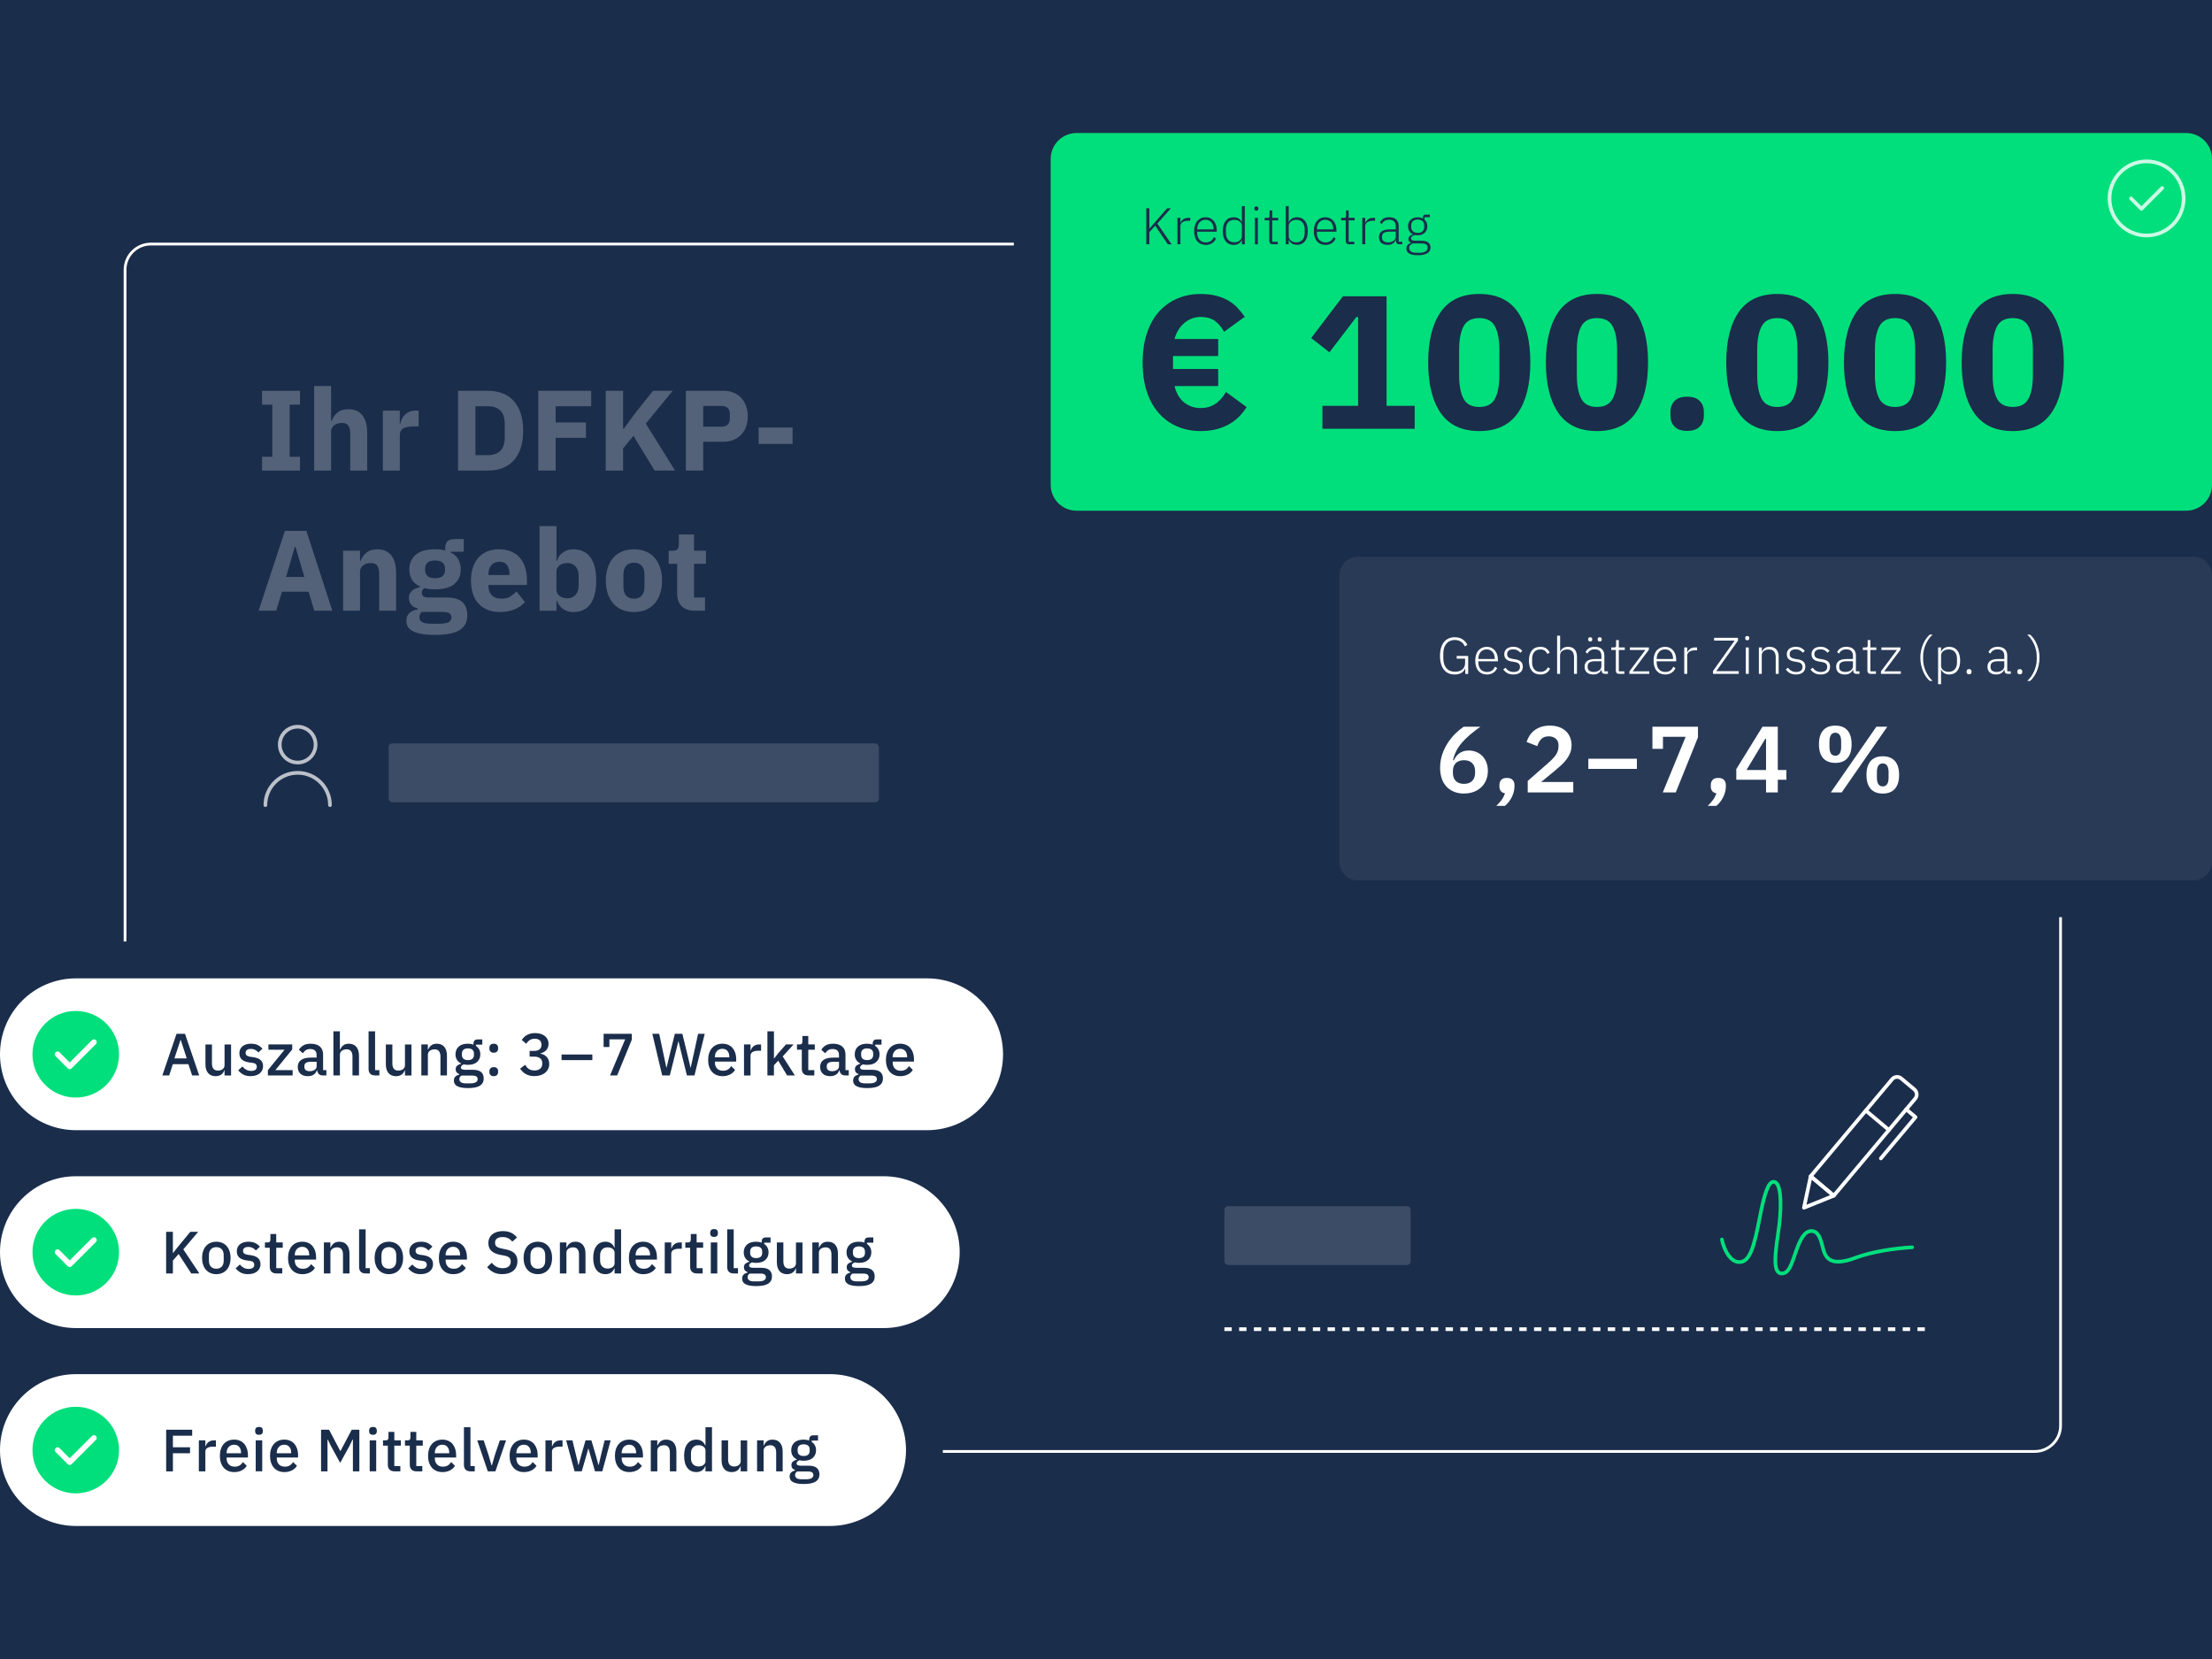 <?xml version="1.0" encoding="UTF-8"?> <svg xmlns="http://www.w3.org/2000/svg" viewBox="0 0 1200 900"><g id="Background"><rect width="1200" height="900" style="fill: #1a2d4b;"></rect></g><g id="Design"><rect x="664.22" y="654.35" width="101.06" height="31.91" rx="2" ry="2" style="fill: #3c4c66;"></rect><g><g style="opacity: .7;"><path d="M143.97,436.78c0-9.67,7.84-17.52,17.52-17.52s17.52,7.84,17.52,17.52" style="fill: none; stroke: #fff; stroke-linecap: round; stroke-linejoin: round; stroke-width: 2px;"></path><circle cx="161.48" cy="403.96" r="9.72" style="fill: none; stroke: #fff; stroke-linecap: round; stroke-linejoin: round; stroke-width: 2px;"></circle></g><rect x="210.85" y="403.31" width="265.95" height="31.91" rx="2" ry="2" style="fill: #3c4c66;"></rect></g><g><g><path d="M1007.1,579.59h9.34c1.94,0,3.52,1.58,3.52,3.52v68.73h-16.37v-68.73c0-1.94,1.58-3.52,3.52-3.52Z" transform="translate(632.48 -506.3) rotate(40)" style="fill: none; stroke: #fff; stroke-linecap: round; stroke-linejoin: round; stroke-width: 2px;"></path><line x1="1012.19" y1="602.48" x2="1024.73" y2="613.01" style="fill: none; stroke: #fff; stroke-linecap: round; stroke-linejoin: round; stroke-width: 2px;"></line><polyline points="1034.13 601.81 1039.16 606.03 1020.37 628.42" style="fill: none; stroke: #fff; stroke-linecap: round; stroke-linejoin: round; stroke-width: 2px;"></polyline><polygon points="978.64 655.2 994.82 648.65 982.28 638.12 978.64 655.2" style="fill: none; stroke: #fff; stroke-linecap: round; stroke-linejoin: round; stroke-width: 2px;"></polygon></g><path d="M934.13,672.41c.82,4.61,4.54,13.37,10.51,12.15,4.73-.96,6.94-8.05,10.06-24.27,2.45-12.75,4.61-19.15,7.41-19.15,5.43,0,3.71,19.17,3.06,23.87-1.99,14.21-3.99,25.84,1.5,25.84,3.97,0,5.3-5.4,7.69-12.11,2.27-6.35,4.54-11.05,8.53-10.92,4.72.15,5.4,7.72,6.59,11.13,1.87,5.38,6.25,7.46,17.33,3.32,8.57-3.21,20.86-5.07,30.51-5.62" style="fill: none; stroke: #00df7b; stroke-linecap: round; stroke-linejoin: round; stroke-width: 2px;"></path></g><line x1="664.22" y1="721.07" x2="1047.18" y2="721.07" style="fill: none; stroke: #fff; stroke-dasharray: 4 4; stroke-miterlimit: 10; stroke-width: 2px;"></line><rect x="67.84" y="132.4" width="1050" height="655" rx="14" ry="14" style="fill: none; stroke: #fff; stroke-linecap: round; stroke-linejoin: round; stroke-width: 1.5px;"></rect><g style="opacity: .25;"><path d="M142.16,255.29v-7.5h5.58v-28.27h-5.58v-7.5h20.58v7.5h-5.58v28.27h5.58v7.5h-20.58Z" style="fill: #fff;"></path><path d="M170.43,209.41h9.18v18.85h.37c.58-1.69,1.59-3.16,3.04-4.4,1.45-1.24,3.45-1.86,6.01-1.86,3.35,0,5.88,1.12,7.6,3.35,1.71,2.23,2.57,5.42,2.57,9.55v20.4h-9.18v-19.65c0-2.11-.33-3.67-.99-4.68-.66-1.01-1.84-1.52-3.53-1.52-.74,0-1.47.09-2.17.28-.7.19-1.33.49-1.89.9-.56.41-1,.92-1.33,1.52-.33.6-.5,1.29-.5,2.08v21.08h-9.18v-45.88Z" style="fill: #fff;"></path><path d="M207.7,255.29v-32.55h9.18v7.07h.31c.16-.91.45-1.79.87-2.63.41-.85.96-1.6,1.64-2.26s1.5-1.19,2.45-1.58c.95-.39,2.07-.59,3.35-.59h1.61v8.56h-2.29c-2.69,0-4.68.35-5.98,1.05-1.3.7-1.95,2.01-1.95,3.91v19.03h-9.18Z" style="fill: #fff;"></path><path d="M248.49,212.01h16.31c2.85,0,5.46.46,7.81,1.36,2.36.91,4.36,2.26,6.01,4.06,1.65,1.8,2.93,4.05,3.84,6.76.91,2.71,1.36,5.86,1.36,9.46s-.46,6.75-1.36,9.46c-.91,2.71-2.19,4.96-3.84,6.76-1.65,1.8-3.66,3.15-6.01,4.06-2.36.91-4.96,1.36-7.81,1.36h-16.31v-43.28ZM264.8,246.92c2.81,0,5.02-.78,6.63-2.36,1.61-1.57,2.42-4.09,2.42-7.56v-6.7c0-3.47-.81-5.99-2.42-7.56-1.61-1.57-3.82-2.36-6.63-2.36h-6.88v26.54h6.88Z" style="fill: #fff;"></path><path d="M292.01,255.29v-43.28h28.71v8.37h-19.28v8.8h16.43v8.37h-16.43v17.73h-9.42Z" style="fill: #fff;"></path><path d="M343.66,236.44l-5.64,6.82v12.03h-9.42v-43.28h9.42v20.58h.37l6.14-8.37,9.73-12.21h10.66l-14.57,17.79,15.87,25.48h-11.1l-11.47-18.85Z" style="fill: #fff;"></path><path d="M372.06,255.29v-43.28h20.46c2.02,0,3.84.34,5.46,1.02s2.99,1.62,4.12,2.82c1.14,1.2,2.02,2.66,2.64,4.37.62,1.71.93,3.59.93,5.61s-.31,3.95-.93,5.64c-.62,1.7-1.5,3.14-2.64,4.34-1.14,1.2-2.51,2.14-4.12,2.82-1.61.68-3.43,1.02-5.46,1.02h-11.04v15.62h-9.42ZM381.48,231.48h9.92c1.4,0,2.51-.36,3.32-1.08.81-.72,1.21-1.79,1.21-3.19v-2.73c0-1.4-.4-2.47-1.21-3.19-.81-.72-1.91-1.08-3.32-1.08h-9.92v11.28Z" style="fill: #fff;"></path><path d="M411.55,240.84v-8.93h18.41v8.93h-18.41Z" style="fill: #fff;"></path><path d="M170.5,331.29l-3.1-10.29h-14.45l-3.1,10.29h-9.55l14.26-43.28h11.66l14.07,43.28h-9.8ZM160.27,296.57h-.31l-4.77,16.43h9.92l-4.84-16.43Z" style="fill: #fff;"></path><path d="M186.12,331.29v-32.55h9.18v5.52h.37c.58-1.69,1.59-3.16,3.04-4.4,1.45-1.24,3.45-1.86,6.01-1.86,3.35,0,5.88,1.12,7.6,3.35,1.71,2.23,2.57,5.42,2.57,9.55v20.4h-9.18v-19.65c0-2.11-.33-3.67-.99-4.68-.66-1.01-1.84-1.52-3.53-1.52-.74,0-1.47.09-2.17.28-.7.19-1.33.49-1.89.9-.56.41-1,.92-1.33,1.52-.33.6-.5,1.29-.5,2.08v21.08h-9.18Z" style="fill: #fff;"></path><path d="M253.51,333.64c0,1.74-.3,3.26-.9,4.59-.6,1.32-1.58,2.45-2.95,3.38-1.36.93-3.17,1.63-5.42,2.11-2.25.47-5.03.71-8.34.71-2.81,0-5.2-.18-7.16-.53-1.96-.35-3.56-.85-4.77-1.49-1.22-.64-2.11-1.43-2.67-2.36-.56-.93-.84-2-.84-3.19,0-1.82.54-3.25,1.61-4.28,1.07-1.03,2.56-1.67,4.46-1.92v-.68c-1.57-.29-2.75-.96-3.53-2.02-.79-1.05-1.18-2.29-1.18-3.69,0-.87.18-1.62.53-2.27.35-.64.81-1.2,1.36-1.68.56-.48,1.21-.86,1.95-1.15.74-.29,1.49-.52,2.23-.68v-.25c-1.98-.91-3.45-2.16-4.4-3.75-.95-1.59-1.43-3.44-1.43-5.55,0-3.3,1.15-5.96,3.44-7.96,2.29-2,5.8-3,10.51-3,2.15,0,3.99.21,5.52.62v-1.24c0-1.74.42-2.99,1.27-3.75.85-.76,2.06-1.15,3.63-1.15h5.15v6.82h-7.19v.37c1.9.91,3.31,2.16,4.22,3.75.91,1.59,1.36,3.44,1.36,5.55,0,3.27-1.15,5.88-3.44,7.84s-5.8,2.94-10.51,2.94c-2.11,0-4.03-.23-5.77-.68-.95.62-1.43,1.49-1.43,2.6,0,.79.3,1.4.9,1.83.6.43,1.6.65,3.01.65h9.42c3.97,0,6.85.83,8.65,2.48,1.8,1.65,2.7,3.99,2.7,7.01ZM244.9,334.88c0-.95-.37-1.67-1.12-2.17-.74-.5-2.05-.74-3.91-.74h-11.16c-.41.41-.71.88-.9,1.4-.19.52-.28,1.02-.28,1.52,0,1.2.52,2.08,1.55,2.64,1.03.56,2.79.84,5.27.84h3.72c2.48,0,4.24-.28,5.27-.84,1.03-.56,1.55-1.44,1.55-2.64ZM236.03,313.68c1.82,0,3.17-.38,4.06-1.14.89-.76,1.33-1.86,1.33-3.3v-.74c0-1.44-.44-2.54-1.33-3.29-.89-.76-2.24-1.14-4.06-1.14s-3.17.38-4.06,1.14c-.89.76-1.33,1.86-1.33,3.29v.74c0,1.44.44,2.54,1.33,3.3.89.76,2.24,1.14,4.06,1.14Z" style="fill: #fff;"></path><path d="M271.12,332.03c-2.48,0-4.69-.4-6.63-1.21-1.94-.81-3.59-1.94-4.93-3.41-1.34-1.47-2.36-3.25-3.04-5.36-.68-2.11-1.02-4.46-1.02-7.07s.33-4.89.99-6.98c.66-2.09,1.64-3.88,2.94-5.36,1.3-1.49,2.9-2.64,4.81-3.44,1.9-.81,4.07-1.21,6.51-1.21,2.69,0,4.99.46,6.91,1.36s3.49,2.13,4.71,3.66c1.22,1.53,2.11,3.3,2.67,5.3s.84,4.1.84,6.29v2.73h-20.89v.49c0,2.13.58,3.82,1.74,5.07,1.16,1.25,2.98,1.88,5.46,1.88,1.9,0,3.45-.38,4.65-1.14,1.2-.76,2.31-1.67,3.35-2.74l4.59,5.72c-1.45,1.7-3.34,3.03-5.67,3.98-2.34.95-4.99,1.43-7.97,1.43ZM270.94,304.75c-1.86,0-3.32.61-4.37,1.83-1.05,1.22-1.58,2.84-1.58,4.87v.5h11.41v-.56c0-1.98-.44-3.58-1.33-4.8-.89-1.22-2.26-1.83-4.12-1.83Z" style="fill: #fff;"></path><path d="M292.7,285.41h9.18v18.79h.31c.45-1.82,1.5-3.31,3.13-4.46,1.63-1.16,3.5-1.74,5.61-1.74,4.13,0,7.25,1.45,9.36,4.34,2.11,2.89,3.16,7.11,3.16,12.65s-1.05,9.76-3.16,12.68c-2.11,2.91-5.23,4.37-9.36,4.37-1.08,0-2.09-.16-3.04-.46-.95-.31-1.81-.74-2.57-1.3-.77-.56-1.42-1.22-1.95-1.98-.54-.76-.93-1.58-1.18-2.45h-.31v5.46h-9.18v-45.88ZM307.89,324.59c1.74,0,3.17-.61,4.31-1.83,1.14-1.22,1.71-2.86,1.71-4.93v-5.64c0-2.07-.57-3.71-1.71-4.93-1.14-1.22-2.57-1.83-4.31-1.83s-3.17.42-4.31,1.27c-1.14.85-1.71,2.01-1.71,3.5v9.61c0,1.49.57,2.66,1.71,3.5,1.14.85,2.57,1.27,4.31,1.27Z" style="fill: #fff;"></path><path d="M343.91,332.03c-2.4,0-4.54-.39-6.42-1.18-1.88-.79-3.47-1.92-4.77-3.41-1.3-1.49-2.3-3.29-3.01-5.39-.7-2.11-1.05-4.46-1.05-7.07s.35-4.96,1.05-7.07c.7-2.11,1.71-3.9,3.01-5.36,1.3-1.47,2.89-2.59,4.77-3.38,1.88-.78,4.02-1.18,6.42-1.18s4.54.39,6.42,1.18c1.88.79,3.47,1.91,4.77,3.38,1.3,1.47,2.3,3.25,3.01,5.36.7,2.11,1.05,4.46,1.05,7.07s-.35,4.96-1.05,7.07c-.7,2.11-1.71,3.91-3.01,5.39-1.3,1.49-2.89,2.62-4.77,3.41-1.88.78-4.02,1.18-6.42,1.18ZM343.91,324.78c1.82,0,3.22-.56,4.22-1.67.99-1.12,1.49-2.71,1.49-4.77v-6.63c0-2.07-.5-3.66-1.49-4.77-.99-1.12-2.4-1.67-4.22-1.67s-3.22.56-4.22,1.67c-.99,1.12-1.49,2.71-1.49,4.77v6.63c0,2.07.5,3.66,1.49,4.77.99,1.12,2.4,1.67,4.22,1.67Z" style="fill: #fff;"></path><path d="M377.02,331.29c-3.18,0-5.59-.81-7.22-2.42-1.63-1.61-2.45-3.97-2.45-7.07v-15.93h-4.59v-7.13h2.29c1.24,0,2.09-.3,2.54-.9.45-.6.68-1.46.68-2.57v-5.33h8.25v8.8h6.45v7.13h-6.45v18.29h5.95v7.13h-5.46Z" style="fill: #fff;"></path></g><g><g><g><rect x="716.61" y="292.05" width="493.39" height="195.53" rx="20" ry="20" style="fill: #283a56;"></rect><path d="M1190,302.05c5.52,0,10,4.48,10,10v155.53c0,5.52-4.48,10-10,10h-453.39c-5.52,0-10-4.48-10-10v-155.53c0-5.52,4.48-10,10-10h453.39M1190,282.05h-453.39c-16.54,0-30,13.46-30,30v155.53c0,16.54,13.46,30,30,30h453.39c16.54,0,30-13.46,30-30v-155.53c0-16.54-13.46-30-30-30h0Z" style="fill: #1a2d4b;"></path></g><g><path d="M794.21,430.5c-2.04,0-3.86-.33-5.46-1-1.6-.66-2.96-1.6-4.08-2.81-1.12-1.21-1.97-2.67-2.55-4.39-.58-1.72-.87-3.65-.87-5.79,0-2.55.38-4.96,1.15-7.23.77-2.26,1.76-4.34,2.99-6.23,1.23-1.89,2.6-3.57,4.11-5.06,1.51-1.48,3.02-2.73,4.52-3.75h9.09c-2.11,1.5-3.99,2.95-5.64,4.35s-3.1,2.82-4.34,4.25c-1.24,1.43-2.26,2.93-3.06,4.48-.8,1.55-1.4,3.23-1.81,5.04l.41.1c.34-.69.74-1.35,1.2-1.98.46-.64,1.01-1.2,1.66-1.7.65-.5,1.4-.89,2.25-1.19.85-.29,1.84-.44,2.96-.44,1.46,0,2.83.25,4.11.77,1.28.51,2.38,1.25,3.32,2.22.94.97,1.67,2.14,2.2,3.5s.79,2.88.79,4.54c0,1.8-.31,3.46-.92,4.95-.61,1.5-1.48,2.79-2.6,3.88-1.12,1.09-2.48,1.94-4.06,2.55-1.58.61-3.36.92-5.34.92ZM794.21,425.24c1.87,0,3.34-.52,4.42-1.56,1.07-1.04,1.61-2.53,1.61-4.47v-.77c0-1.94-.54-3.43-1.61-4.47-1.07-1.04-2.54-1.56-4.42-1.56s-3.39.52-4.44,1.56c-1.06,1.04-1.58,2.53-1.58,4.47v.77c0,1.94.53,3.43,1.58,4.47,1.05,1.04,2.54,1.56,4.44,1.56Z" style="fill: #fff;"></path><path d="M817.5,422.03c1.4,0,2.43.36,3.09,1.07.66.71,1,1.62,1,2.71v.92c0,.92-.13,1.87-.38,2.86-.26.99-.61,1.94-1.07,2.86-.46.92-1,1.79-1.63,2.6s-1.34,1.53-2.12,2.14h-4.65c1.16-1.12,2.13-2.22,2.91-3.29.78-1.07,1.38-2.26,1.79-3.55-1.06-.17-1.82-.59-2.3-1.25-.48-.66-.71-1.46-.71-2.38v-.92c0-1.09.32-1.99.97-2.71s1.69-1.07,3.12-1.07Z" style="fill: #fff;"></path><path d="M853.49,429.89h-24.71v-6.23l11.18-9.8c1.91-1.67,3.3-3.17,4.19-4.52.88-1.34,1.33-2.8,1.33-4.37v-.66c0-1.57-.51-2.77-1.53-3.6-1.02-.83-2.26-1.25-3.73-1.25-1.84,0-3.23.52-4.19,1.56-.95,1.04-1.63,2.29-2.04,3.75l-5.82-2.25c.38-1.19.9-2.32,1.58-3.4s1.54-2.02,2.58-2.83c1.04-.82,2.25-1.46,3.65-1.94s3-.71,4.8-.71,3.54.26,5,.79c1.46.53,2.7,1.27,3.7,2.22s1.77,2.08,2.3,3.37.79,2.71.79,4.24-.24,2.86-.71,4.08c-.48,1.23-1.12,2.39-1.94,3.5-.82,1.11-1.77,2.16-2.86,3.17-1.09,1-2.25,2.02-3.47,3.04l-7.51,6.18h17.41v5.67Z" style="fill: #fff;"></path><path d="M861.66,417.12v-5.51h26.35v5.51h-26.35Z" style="fill: #fff;"></path><path d="M902.05,429.89l12.41-30.18h-12.31v6.54h-5.72v-12h24.71v5.77l-12.05,29.87h-7.05Z" style="fill: #fff;"></path><path d="M932.18,422.03c1.4,0,2.43.36,3.09,1.07.66.71,1,1.62,1,2.71v.92c0,.92-.13,1.87-.38,2.86-.26.99-.61,1.94-1.07,2.86-.46.92-1,1.79-1.63,2.6s-1.34,1.53-2.12,2.14h-4.65c1.16-1.12,2.13-2.22,2.91-3.29.78-1.07,1.38-2.26,1.79-3.55-1.06-.17-1.82-.59-2.3-1.25-.48-.66-.71-1.46-.71-2.38v-.92c0-1.09.32-1.99.97-2.71s1.69-1.07,3.12-1.07Z" style="fill: #fff;"></path><path d="M958.07,429.89v-6.89h-16.14v-5.77l14.2-22.98h8.32v23.49h4.65v5.26h-4.65v6.89h-6.38ZM947.45,417.74h10.62v-16.95h-.41l-10.21,16.95Z" style="fill: #fff;"></path><path d="M995.65,413.86c-2.89,0-5.1-.86-6.61-2.58-1.51-1.72-2.27-4.23-2.27-7.53s.76-5.81,2.27-7.53c1.51-1.72,3.72-2.58,6.61-2.58s5.09.86,6.59,2.58c1.5,1.72,2.25,4.23,2.25,7.53s-.75,5.81-2.25,7.53c-1.5,1.72-3.69,2.58-6.59,2.58ZM995.65,409.97c2.11,0,3.17-1.62,3.17-4.85v-2.76c0-3.23-1.05-4.85-3.17-4.85s-3.17,1.62-3.17,4.85v2.76c0,3.24,1.05,4.85,3.17,4.85ZM993.2,429.89l24.71-35.64h5.92l-24.71,35.64h-5.92ZM1021.38,430.5c-2.86,0-5.05-.86-6.56-2.58-1.52-1.72-2.27-4.23-2.27-7.53s.76-5.81,2.27-7.53c1.51-1.72,3.7-2.58,6.56-2.58s5.1.86,6.61,2.58c1.51,1.72,2.27,4.23,2.27,7.53s-.76,5.81-2.27,7.53c-1.52,1.72-3.72,2.58-6.61,2.58ZM1021.38,426.62c2.11,0,3.17-1.62,3.17-4.85v-2.76c0-3.23-1.06-4.85-3.17-4.85s-3.17,1.62-3.17,4.85v2.76c0,3.23,1.05,4.85,3.17,4.85Z" style="fill: #fff;"></path></g><g><path d="M794.92,362.6h-.08c-.36,1-1.02,1.8-2,2.4-.98.6-2.23.9-3.74.9-1.21,0-2.31-.21-3.28-.64-.97-.43-1.8-1.07-2.48-1.93-.68-.86-1.21-1.91-1.58-3.16-.37-1.25-.56-2.71-.56-4.37s.19-3.09.56-4.35c.37-1.26.91-2.31,1.6-3.16s1.53-1.49,2.52-1.93c.99-.44,2.1-.66,3.33-.66,1.68,0,3.09.38,4.23,1.13s2.01,1.76,2.6,3.01l-1.37.81c-.49-1.08-1.2-1.93-2.13-2.55-.93-.62-2.04-.92-3.33-.92-.95,0-1.81.17-2.58.51-.77.34-1.42.82-1.96,1.46-.54.64-.96,1.41-1.25,2.33-.29.92-.43,1.96-.43,3.12v2.39c0,2.36.56,4.19,1.69,5.49,1.13,1.3,2.68,1.95,4.66,1.95.75,0,1.45-.1,2.11-.29.66-.2,1.25-.49,1.75-.88s.9-.89,1.19-1.49.43-1.3.43-2.11v-2.36h-4.56v-1.48h6.22v9.77h-1.57v-2.97Z" style="fill: #fff;"></path><path d="M806.6,365.9c-.95,0-1.82-.17-2.59-.5s-1.44-.83-1.99-1.47c-.55-.64-.97-1.43-1.26-2.37s-.43-1.99-.43-3.16.14-2.23.43-3.15c.29-.92.71-1.71,1.26-2.35.55-.64,1.21-1.14,1.97-1.48.77-.34,1.62-.52,2.58-.52s1.75.17,2.49.52c.75.35,1.38.83,1.9,1.45.52.62.93,1.36,1.22,2.23.29.87.43,1.83.43,2.88v.76h-10.61v.7c0,.75.11,1.43.32,2.06.21.63.52,1.16.92,1.61s.89.8,1.47,1.05c.58.25,1.23.38,1.96.38,2.09,0,3.54-.96,4.34-2.88l1.18.78c-.45,1.06-1.15,1.9-2.11,2.53-.96.63-2.12.95-3.49.95ZM806.57,352.27c-.69,0-1.32.13-1.88.38-.56.25-1.04.6-1.44,1.05s-.71.99-.92,1.61-.32,1.31-.32,2.06v.14h8.88v-.22c0-.75-.1-1.43-.31-2.06-.21-.62-.5-1.15-.88-1.58-.38-.43-.84-.77-1.37-1.01-.53-.24-1.12-.36-1.75-.36Z" style="fill: #fff;"></path><path d="M821.02,365.9c-1.25,0-2.32-.23-3.21-.7-.89-.47-1.66-1.15-2.31-2.04l1.18-.92c.6.78,1.25,1.36,1.96,1.74.71.37,1.54.56,2.49.56,1.1,0,1.95-.23,2.55-.7.6-.47.9-1.14.9-2.02,0-.77-.23-1.37-.69-1.81-.46-.44-1.21-.73-2.25-.88l-1.18-.2c-.65-.09-1.25-.23-1.79-.42-.54-.19-1-.44-1.39-.76s-.68-.71-.9-1.16c-.21-.46-.32-1.01-.32-1.67s.13-1.26.38-1.76.59-.92,1.02-1.26c.43-.34.94-.59,1.54-.76.6-.17,1.24-.25,1.93-.25,1.19,0,2.17.21,2.94.62.77.41,1.42.94,1.96,1.6l-1.06.98c-.37-.45-.87-.86-1.5-1.25-.63-.38-1.43-.57-2.42-.57s-1.83.22-2.39.67-.85,1.08-.85,1.9.26,1.45.77,1.82c.51.37,1.28.64,2.31.81l1.15.17c1.46.22,2.53.66,3.23,1.3.7.64,1.05,1.54,1.05,2.7,0,1.34-.45,2.39-1.36,3.14-.91.75-2.15,1.12-3.74,1.12Z" style="fill: #fff;"></path><path d="M835.63,365.9c-1.98,0-3.5-.65-4.58-1.96-1.07-1.31-1.61-3.15-1.61-5.54s.54-4.24,1.61-5.54c1.07-1.31,2.6-1.96,4.58-1.96,1.33,0,2.4.29,3.22.87.82.58,1.45,1.34,1.88,2.3l-1.34.67c-.34-.78-.81-1.38-1.41-1.79-.61-.41-1.39-.62-2.34-.62-1.46,0-2.57.47-3.33,1.4s-1.15,2.16-1.15,3.67v2.02c0,1.51.38,2.74,1.15,3.67.77.93,1.88,1.4,3.33,1.4.99,0,1.82-.21,2.49-.64.67-.43,1.21-1.04,1.62-1.85l1.18.78c-.47.95-1.13,1.71-2,2.28-.87.57-1.96.85-3.29.85Z" style="fill: #fff;"></path><path d="M844.76,344.85h1.6v8.65h.08c.32-.75.81-1.37,1.48-1.86.67-.5,1.59-.74,2.74-.74,1.53,0,2.72.47,3.57,1.41s1.27,2.29,1.27,4.05v9.21h-1.6v-8.93c0-1.46-.31-2.54-.94-3.25-.63-.71-1.54-1.06-2.73-1.06-.5,0-.99.07-1.46.2s-.88.33-1.25.59c-.36.26-.65.59-.87.99-.21.4-.32.86-.32,1.39v10.08h-1.6v-20.72Z" style="fill: #fff;"></path><path d="M870.66,365.57c-.62,0-1.06-.16-1.34-.48s-.44-.75-.48-1.29v-.5h-.14c-.32.8-.84,1.44-1.57,1.9-.73.47-1.65.7-2.77.7-1.51,0-2.68-.37-3.5-1.11-.82-.74-1.23-1.78-1.23-3.13,0-1.27.45-2.29,1.36-3.03s2.39-1.12,4.47-1.12h3.3v-1.68c0-2.37-1.22-3.56-3.67-3.56-.95,0-1.75.2-2.38.6-.63.4-1.15.98-1.54,1.72l-1.01-.83c.39-.83.99-1.52,1.81-2.06.81-.54,1.87-.81,3.18-.81,1.68,0,2.97.42,3.86,1.26.9.84,1.34,2.02,1.34,3.54v8.5h1.93v1.37h-1.62ZM864.58,364.53c.58,0,1.12-.07,1.62-.22s.95-.36,1.33-.63c.38-.27.68-.6.9-.99.21-.38.32-.82.32-1.31v-2.67h-3.36c-1.44,0-2.48.23-3.12.69-.64.46-.97,1.09-.97,1.9v.67c0,.84.3,1.48.9,1.91.6.43,1.39.65,2.38.65ZM862.68,348.01c-.39,0-.67-.09-.84-.28s-.25-.43-.25-.73v-.28c0-.3.08-.54.25-.73.17-.19.45-.28.84-.28s.65.09.83.28c.18.19.27.43.27.73v.28c0,.3-.09.54-.27.73s-.45.28-.83.28ZM867.83,348.01c-.37,0-.65-.09-.83-.28s-.27-.43-.27-.73v-.28c0-.3.09-.54.27-.73.18-.19.45-.28.83-.28.39,0,.67.09.84.28.17.19.25.43.25.73v.28c0,.3-.08.54-.25.73s-.45.28-.84.28Z" style="fill: #fff;"></path><path d="M878.36,365.57c-.58,0-1.02-.16-1.32-.48-.3-.32-.45-.75-.45-1.29v-11.2h-2.49v-1.37h1.62c.39,0,.66-.08.8-.24.14-.16.21-.44.21-.85v-2.91h1.46v4h3.25v1.37h-3.25v11.59h3.02v1.37h-2.86Z" style="fill: #fff;"></path><path d="M883.93,365.57v-1.34l8.68-11.62h-8.43v-1.37h10.33v1.23l-8.79,11.73h9.02v1.37h-10.81Z" style="fill: #fff;"></path><path d="M903.33,365.9c-.95,0-1.82-.17-2.59-.5s-1.44-.83-1.99-1.47c-.55-.64-.97-1.43-1.26-2.37s-.43-1.99-.43-3.16.14-2.23.43-3.15c.29-.92.71-1.71,1.26-2.35.55-.64,1.21-1.14,1.97-1.48.77-.34,1.62-.52,2.58-.52s1.75.17,2.49.52c.75.35,1.38.83,1.9,1.45.52.62.93,1.36,1.22,2.23.29.87.43,1.83.43,2.88v.76h-10.61v.7c0,.75.11,1.43.32,2.06.21.63.52,1.16.92,1.61s.89.8,1.47,1.05c.58.25,1.23.38,1.96.38,2.09,0,3.54-.96,4.34-2.88l1.18.78c-.45,1.06-1.15,1.9-2.11,2.53-.96.63-2.12.95-3.49.95ZM903.31,352.27c-.69,0-1.32.13-1.88.38-.56.25-1.04.6-1.44,1.05s-.71.99-.92,1.61-.32,1.31-.32,2.06v.14h8.88v-.22c0-.75-.1-1.43-.31-2.06-.21-.62-.5-1.15-.88-1.58-.38-.43-.84-.77-1.37-1.01-.53-.24-1.12-.36-1.75-.36Z" style="fill: #fff;"></path><path d="M913.7,365.57v-14.34h1.6v2.58h.11c.28-.67.76-1.27,1.43-1.79s1.62-.78,2.86-.78h.95v1.57h-1.26c-1.2,0-2.17.26-2.94.78-.77.52-1.15,1.25-1.15,2.18v9.8h-1.6Z" style="fill: #fff;"></path><path d="M943.29,365.57h-14v-1.54l11.73-16.52h-11.12v-1.48h12.94v1.54l-11.76,16.52h12.21v1.48Z" style="fill: #fff;"></path><path d="M947.88,347.34c-.37,0-.65-.09-.83-.28-.18-.19-.27-.43-.27-.73v-.28c0-.3.09-.54.27-.73.18-.19.45-.28.83-.28s.65.09.83.28.27.43.27.73v.28c0,.3-.09.54-.27.73s-.45.28-.83.28ZM947.1,351.23h1.6v14.34h-1.6v-14.34Z" style="fill: #fff;"></path><path d="M954.18,365.57v-14.34h1.6v2.27h.08c.32-.75.81-1.37,1.48-1.86.67-.5,1.59-.74,2.74-.74,1.53,0,2.72.47,3.57,1.41s1.27,2.29,1.27,4.05v9.21h-1.6v-8.93c0-1.46-.31-2.54-.94-3.25-.63-.71-1.54-1.06-2.73-1.06-.5,0-.99.07-1.46.2s-.88.33-1.25.59c-.36.26-.65.59-.87.99-.21.4-.32.86-.32,1.39v10.08h-1.6Z" style="fill: #fff;"></path><path d="M974.29,365.9c-1.25,0-2.32-.23-3.21-.7-.89-.47-1.66-1.15-2.31-2.04l1.18-.92c.6.78,1.25,1.36,1.96,1.74.71.37,1.54.56,2.49.56,1.1,0,1.95-.23,2.55-.7.6-.47.9-1.14.9-2.02,0-.77-.23-1.37-.69-1.81-.46-.44-1.21-.73-2.25-.88l-1.18-.2c-.65-.09-1.25-.23-1.79-.42-.54-.19-1-.44-1.39-.76s-.68-.71-.9-1.16c-.21-.46-.32-1.01-.32-1.67s.13-1.26.38-1.76.59-.92,1.02-1.26c.43-.34.94-.59,1.54-.76.6-.17,1.24-.25,1.93-.25,1.19,0,2.17.21,2.94.62.77.41,1.42.94,1.96,1.6l-1.06.98c-.37-.45-.87-.86-1.5-1.25-.63-.38-1.43-.57-2.42-.57s-1.83.22-2.39.67-.85,1.08-.85,1.9.26,1.45.77,1.82c.51.37,1.28.64,2.31.81l1.15.17c1.46.22,2.53.66,3.23,1.3.7.64,1.05,1.54,1.05,2.7,0,1.34-.45,2.39-1.36,3.14-.91.75-2.15,1.12-3.74,1.12Z" style="fill: #fff;"></path><path d="M987.7,365.9c-1.25,0-2.32-.23-3.21-.7-.89-.47-1.66-1.15-2.31-2.04l1.18-.92c.6.78,1.25,1.36,1.96,1.74.71.37,1.54.56,2.49.56,1.1,0,1.95-.23,2.55-.7.6-.47.9-1.14.9-2.02,0-.77-.23-1.37-.69-1.81-.46-.44-1.21-.73-2.25-.88l-1.18-.2c-.65-.09-1.25-.23-1.79-.42-.54-.19-1-.44-1.39-.76s-.68-.71-.9-1.16c-.21-.46-.32-1.01-.32-1.67s.13-1.26.38-1.76.59-.92,1.02-1.26c.43-.34.94-.59,1.54-.76.6-.17,1.24-.25,1.93-.25,1.19,0,2.17.21,2.94.62.77.41,1.42.94,1.96,1.6l-1.06.98c-.37-.45-.87-.86-1.5-1.25-.63-.38-1.43-.57-2.42-.57s-1.83.22-2.39.67-.85,1.08-.85,1.9.26,1.45.77,1.82c.51.37,1.28.64,2.31.81l1.15.17c1.46.22,2.53.66,3.23,1.3.7.64,1.05,1.54,1.05,2.7,0,1.34-.45,2.39-1.36,3.14-.91.75-2.15,1.12-3.74,1.12Z" style="fill: #fff;"></path><path d="M1007.13,365.57c-.62,0-1.06-.16-1.34-.48s-.44-.75-.48-1.29v-.5h-.14c-.32.8-.84,1.44-1.57,1.9-.73.47-1.65.7-2.77.7-1.51,0-2.68-.37-3.5-1.11-.82-.74-1.23-1.78-1.23-3.13,0-1.27.45-2.29,1.36-3.03s2.39-1.12,4.47-1.12h3.3v-1.68c0-2.37-1.22-3.56-3.67-3.56-.95,0-1.75.2-2.38.6-.63.4-1.15.98-1.54,1.72l-1.01-.83c.39-.83.99-1.52,1.81-2.06.81-.54,1.87-.81,3.18-.81,1.68,0,2.97.42,3.86,1.26.9.84,1.34,2.02,1.34,3.54v8.5h1.93v1.37h-1.62ZM1001.05,364.53c.58,0,1.12-.07,1.62-.22s.95-.36,1.33-.63c.38-.27.68-.6.9-.99.21-.38.32-.82.32-1.31v-2.67h-3.36c-1.44,0-2.48.23-3.12.69-.64.46-.97,1.09-.97,1.9v.67c0,.84.3,1.48.9,1.91.6.43,1.39.65,2.38.65Z" style="fill: #fff;"></path><path d="M1014.83,365.57c-.58,0-1.02-.16-1.32-.48-.3-.32-.45-.75-.45-1.29v-11.2h-2.49v-1.37h1.62c.39,0,.66-.08.8-.24.14-.16.21-.44.21-.85v-2.91h1.46v4h3.25v1.37h-3.25v11.59h3.02v1.37h-2.86Z" style="fill: #fff;"></path><path d="M1020.4,365.57v-1.34l8.68-11.62h-8.43v-1.37h10.33v1.23l-8.79,11.73h9.02v1.37h-10.81Z" style="fill: #fff;"></path><path d="M1041.77,356.83c0-1.38.13-2.7.41-3.95.27-1.25.64-2.41,1.11-3.49s1.01-2.04,1.62-2.91,1.27-1.6,1.96-2.2h1.57c-.75.67-1.43,1.45-2.06,2.32-.62.88-1.17,1.83-1.62,2.84-.46,1.02-.82,2.08-1.08,3.18-.26,1.1-.39,2.2-.39,3.3v1.85c0,1.1.13,2.2.39,3.3.26,1.1.62,2.16,1.09,3.18.47,1.02,1.01,1.97,1.64,2.86.62.89,1.3,1.65,2.03,2.28h-1.57c-.67-.58-1.32-1.3-1.93-2.17s-1.16-1.84-1.62-2.91c-.47-1.07-.84-2.24-1.12-3.5s-.42-2.59-.42-3.99Z" style="fill: #fff;"></path><path d="M1051.42,351.23h1.6v2.3h.08c.35-.8.9-1.44,1.62-1.92.73-.48,1.64-.71,2.74-.71,1.85,0,3.29.65,4.34,1.96,1.04,1.31,1.57,3.15,1.57,5.54s-.52,4.24-1.57,5.54c-1.05,1.31-2.49,1.96-4.34,1.96-1.1,0-2.01-.24-2.72-.71-.71-.48-1.26-1.12-1.65-1.92h-.08v7.9h-1.6v-19.94ZM1057.11,364.47c1.44,0,2.56-.46,3.36-1.37.8-.91,1.2-2.15,1.2-3.7v-2.02c0-1.55-.4-2.78-1.2-3.7-.8-.91-1.92-1.37-3.36-1.37-.56,0-1.09.08-1.58.24-.5.16-.93.38-1.3.66-.37.28-.67.62-.88,1.01-.21.39-.32.82-.32,1.29v5.68c0,.5.11.96.32,1.36.21.4.51.75.88,1.04.37.29.81.51,1.3.66.49.15,1.02.22,1.58.22Z" style="fill: #fff;"></path><path d="M1068.2,365.82c-.47,0-.81-.12-1.02-.35-.21-.23-.32-.54-.32-.91v-.31c0-.37.11-.68.32-.91.21-.23.55-.35,1.02-.35s.78.12,1.01.35c.22.23.34.54.34.91v.31c0,.37-.11.68-.34.91-.22.23-.56.35-1.01.35Z" style="fill: #fff;"></path><path d="M1089.23,365.57c-.62,0-1.06-.16-1.34-.48s-.44-.75-.48-1.29v-.5h-.14c-.32.8-.84,1.44-1.57,1.9-.73.47-1.65.7-2.77.7-1.51,0-2.68-.37-3.5-1.11-.82-.74-1.23-1.78-1.23-3.13,0-1.27.45-2.29,1.36-3.03s2.39-1.12,4.47-1.12h3.3v-1.68c0-2.37-1.22-3.56-3.67-3.56-.95,0-1.75.2-2.38.6-.63.4-1.15.98-1.54,1.72l-1.01-.83c.39-.83.99-1.52,1.81-2.06.81-.54,1.87-.81,3.18-.81,1.68,0,2.97.42,3.86,1.26.9.84,1.34,2.02,1.34,3.54v8.5h1.93v1.37h-1.62ZM1083.15,364.53c.58,0,1.12-.07,1.62-.22s.95-.36,1.33-.63c.38-.27.68-.6.9-.99.21-.38.32-.82.32-1.31v-2.67h-3.36c-1.44,0-2.48.23-3.12.69-.64.46-.97,1.09-.97,1.9v.67c0,.84.3,1.48.9,1.91.6.43,1.39.65,2.38.65Z" style="fill: #fff;"></path><path d="M1095.72,365.82c-.47,0-.81-.12-1.02-.35-.21-.23-.32-.54-.32-.91v-.31c0-.37.11-.68.32-.91.21-.23.55-.35,1.02-.35s.78.12,1.01.35c.22.23.34.54.34.91v.31c0,.37-.11.68-.34.91-.22.23-.56.35-1.01.35Z" style="fill: #fff;"></path><path d="M1106.42,356.83c0,1.4-.14,2.73-.42,3.99-.28,1.26-.65,2.43-1.12,3.5-.47,1.07-1.01,2.04-1.62,2.91-.62.87-1.26,1.59-1.93,2.17h-1.57c.73-.63,1.4-1.4,2.03-2.28.63-.89,1.17-1.84,1.64-2.86.47-1.02.83-2.08,1.09-3.18.26-1.1.39-2.2.39-3.3v-1.85c0-1.1-.13-2.2-.39-3.3-.26-1.1-.62-2.16-1.08-3.18-.46-1.02-1-1.96-1.62-2.84-.63-.88-1.31-1.65-2.06-2.32h1.57c.69.6,1.34,1.33,1.96,2.2.62.87,1.16,1.84,1.62,2.91s.84,2.24,1.11,3.49c.27,1.25.41,2.57.41,3.95Z" style="fill: #fff;"></path></g></g><g><g><rect x="560" y="62.17" width="650" height="224.88" rx="24" ry="24" style="fill: #00df7b;"></rect><path d="M1186,72.17c7.73,0,14,6.27,14,14v176.88c0,7.73-6.27,14-14,14h-602c-7.73,0-14-6.27-14-14V86.17c0-7.73,6.27-14,14-14h602M1186,52.17h-602c-18.75,0-34,15.25-34,34v176.88c0,18.75,15.25,34,34,34h602c18.75,0,34-15.25,34-34V86.17c0-18.75-15.25-34-34-34h0Z" style="fill: #1a2d4b;"></path></g><g><path d="M626.69,122.44l-3.16,3.5v6.58h-1.68v-19.54h1.68v11h.06l3.14-3.61,6.44-7.39h2.04l-7.36,8.32,7.73,11.23h-2.07l-6.8-10.08Z" style="fill: #1a2d4b;"></path><path d="M638.76,132.52v-14.34h1.6v2.58h.11c.28-.67.76-1.27,1.43-1.79s1.62-.78,2.86-.78h.95v1.57h-1.26c-1.2,0-2.17.26-2.94.78-.77.52-1.15,1.25-1.15,2.18v9.8h-1.6Z" style="fill: #1a2d4b;"></path><path d="M654.08,132.86c-.95,0-1.82-.17-2.59-.5s-1.44-.83-1.99-1.47c-.55-.64-.97-1.43-1.26-2.37s-.43-1.99-.43-3.16.14-2.23.43-3.15c.29-.92.71-1.71,1.26-2.35.55-.64,1.21-1.14,1.97-1.48.77-.34,1.62-.52,2.58-.52s1.75.17,2.49.52c.75.35,1.38.83,1.9,1.45.52.62.93,1.36,1.22,2.23.29.87.43,1.83.43,2.88v.76h-10.61v.7c0,.75.11,1.43.32,2.06.21.63.52,1.16.92,1.61s.89.8,1.47,1.05c.58.25,1.23.38,1.96.38,2.09,0,3.54-.96,4.34-2.88l1.18.78c-.45,1.06-1.15,1.9-2.11,2.53-.96.63-2.12.95-3.49.95ZM654.05,119.22c-.69,0-1.32.13-1.88.38-.56.25-1.04.6-1.44,1.05s-.71.99-.92,1.61-.32,1.31-.32,2.06v.14h8.88v-.22c0-.75-.1-1.43-.31-2.06-.21-.62-.5-1.15-.88-1.58-.38-.43-.84-.77-1.37-1.01-.53-.24-1.12-.36-1.75-.36Z" style="fill: #1a2d4b;"></path><path d="M673.71,130.23h-.08c-.37.8-.92,1.44-1.64,1.92-.72.48-1.63.71-2.73.71-1.85,0-3.29-.65-4.34-1.96-1.05-1.31-1.57-3.15-1.57-5.54s.52-4.24,1.57-5.54c1.04-1.31,2.49-1.96,4.34-1.96,1.1,0,2.02.24,2.74.71.73.48,1.27,1.12,1.62,1.92h.08v-8.68h1.6v20.72h-1.6v-2.3ZM669.62,131.43c.56,0,1.09-.07,1.58-.22.49-.15.93-.37,1.3-.66.37-.29.67-.63.88-1.04s.32-.85.32-1.36v-5.68c0-.47-.11-.9-.32-1.29-.21-.39-.51-.73-.88-1.01-.37-.28-.81-.5-1.3-.66-.5-.16-1.02-.24-1.58-.24-1.44,0-2.56.46-3.36,1.37-.8.92-1.2,2.15-1.2,3.7v2.02c0,1.55.4,2.78,1.2,3.7.8.92,1.92,1.37,3.36,1.37Z" style="fill: #1a2d4b;"></path><path d="M681.57,114.29c-.37,0-.65-.09-.83-.28-.18-.19-.27-.43-.27-.73v-.28c0-.3.09-.54.27-.73.18-.19.45-.28.83-.28s.65.09.83.28.27.43.27.73v.28c0,.3-.09.54-.27.73s-.45.28-.83.28ZM680.79,118.19h1.6v14.34h-1.6v-14.34Z" style="fill: #1a2d4b;"></path><path d="M690.34,132.52c-.58,0-1.02-.16-1.32-.48-.3-.32-.45-.75-.45-1.29v-11.2h-2.49v-1.37h1.62c.39,0,.66-.08.8-.24.14-.16.21-.44.21-.85v-2.91h1.46v4h3.25v1.37h-3.25v11.59h3.02v1.37h-2.86Z" style="fill: #1a2d4b;"></path><path d="M697.53,111.8h1.6v8.68h.08c.35-.8.9-1.44,1.62-1.92.73-.48,1.64-.71,2.74-.71,1.85,0,3.29.65,4.34,1.96,1.04,1.31,1.57,3.15,1.57,5.54s-.52,4.24-1.57,5.54c-1.05,1.31-2.49,1.96-4.34,1.96-1.1,0-2.01-.24-2.72-.71-.71-.48-1.26-1.12-1.65-1.92h-.08v2.3h-1.6v-20.72ZM703.22,131.43c1.44,0,2.56-.46,3.36-1.37.8-.91,1.2-2.15,1.2-3.7v-2.02c0-1.55-.4-2.78-1.2-3.7-.8-.91-1.92-1.37-3.36-1.37-.56,0-1.09.08-1.58.24-.5.16-.93.38-1.3.66-.37.28-.67.62-.88,1.01-.21.39-.32.82-.32,1.29v5.68c0,.5.11.96.32,1.36.21.4.51.75.88,1.04.37.29.81.51,1.3.66.49.15,1.02.22,1.58.22Z" style="fill: #1a2d4b;"></path><path d="M719.01,132.86c-.95,0-1.82-.17-2.59-.5s-1.44-.83-1.99-1.47c-.55-.64-.97-1.43-1.26-2.37s-.43-1.99-.43-3.16.14-2.23.43-3.15c.29-.92.71-1.71,1.26-2.35.55-.64,1.21-1.14,1.97-1.48.77-.34,1.62-.52,2.58-.52s1.75.17,2.49.52c.75.35,1.38.83,1.9,1.45.52.62.93,1.36,1.22,2.23.29.87.43,1.83.43,2.88v.76h-10.61v.7c0,.75.11,1.43.32,2.06.21.63.52,1.16.92,1.61s.89.8,1.47,1.05c.58.25,1.23.38,1.96.38,2.09,0,3.54-.96,4.34-2.88l1.18.78c-.45,1.06-1.15,1.9-2.11,2.53-.96.63-2.12.95-3.49.95ZM718.98,119.22c-.69,0-1.32.13-1.88.38-.56.25-1.04.6-1.44,1.05s-.71.99-.92,1.61-.32,1.31-.32,2.06v.14h8.88v-.22c0-.75-.1-1.43-.31-2.06-.21-.62-.5-1.15-.88-1.58-.38-.43-.84-.77-1.37-1.01-.53-.24-1.12-.36-1.75-.36Z" style="fill: #1a2d4b;"></path><path d="M731.83,132.52c-.58,0-1.02-.16-1.32-.48-.3-.32-.45-.75-.45-1.29v-11.2h-2.49v-1.37h1.62c.39,0,.66-.08.8-.24.14-.16.21-.44.21-.85v-2.91h1.46v4h3.25v1.37h-3.25v11.59h3.02v1.37h-2.86Z" style="fill: #1a2d4b;"></path><path d="M739.03,132.52v-14.34h1.6v2.58h.11c.28-.67.76-1.27,1.43-1.79s1.62-.78,2.86-.78h.95v1.57h-1.26c-1.2,0-2.17.26-2.94.78-.77.52-1.15,1.25-1.15,2.18v9.8h-1.6Z" style="fill: #1a2d4b;"></path><path d="M759.1,132.52c-.62,0-1.06-.16-1.34-.48s-.44-.75-.48-1.29v-.5h-.14c-.32.8-.84,1.44-1.57,1.9-.73.47-1.65.7-2.77.7-1.51,0-2.68-.37-3.5-1.11-.82-.74-1.23-1.78-1.23-3.13,0-1.27.45-2.29,1.36-3.03s2.39-1.12,4.47-1.12h3.3v-1.68c0-2.37-1.22-3.56-3.67-3.56-.95,0-1.75.2-2.38.6-.63.4-1.15.98-1.54,1.72l-1.01-.83c.39-.83.99-1.52,1.81-2.06.81-.54,1.87-.81,3.18-.81,1.68,0,2.97.42,3.86,1.26.9.84,1.34,2.02,1.34,3.54v8.5h1.93v1.37h-1.62ZM753.03,131.49c.58,0,1.12-.07,1.62-.22s.95-.36,1.33-.63c.38-.27.68-.6.9-.99.21-.38.32-.82.32-1.31v-2.67h-3.36c-1.44,0-2.48.23-3.12.69-.64.46-.97,1.09-.97,1.9v.67c0,.84.3,1.48.9,1.91.6.43,1.39.65,2.38.65Z" style="fill: #1a2d4b;"></path><path d="M776.04,134.2c0,1.46-.58,2.53-1.75,3.22-1.17.69-2.88,1.04-5.14,1.04s-3.76-.32-4.73-.95c-.97-.63-1.46-1.51-1.46-2.63,0-.82.21-1.47.64-1.96.43-.48,1.04-.84,1.82-1.06v-.22c-.9-.35-1.34-1.01-1.34-1.96,0-.71.23-1.25.7-1.62.47-.37,1.04-.65,1.74-.84v-.11c-.84-.37-1.49-.93-1.96-1.68-.47-.75-.7-1.64-.7-2.69,0-.73.12-1.39.36-1.99.24-.6.59-1.11,1.05-1.54.46-.43,1.01-.76,1.65-.99.64-.23,1.36-.35,2.14-.35,1.1,0,2.06.23,2.88.7v-.7c0-.42.1-.76.31-1.03.21-.26.54-.4,1.01-.4h2.46v1.37h-2.91v1.37c.49.43.86.95,1.12,1.55s.39,1.27.39,2-.13,1.39-.38,1.99c-.25.6-.61,1.12-1.06,1.55s-1.01.77-1.65,1.01c-.64.23-1.36.35-2.14.35-.26,0-.51-.02-.76-.06-.24-.04-.49-.07-.73-.11-.62.17-1.12.4-1.53.69s-.6.68-.6,1.16c0,.86.77,1.29,2.3,1.29h3.33c1.74,0,2.99.32,3.77.97.77.64,1.16,1.53,1.16,2.65ZM774.5,134.31c0-.69-.25-1.24-.74-1.64-.5-.4-1.38-.6-2.65-.6h-4.65c-.62.21-1.1.51-1.46.92-.35.41-.53.92-.53,1.54,0,.75.31,1.37.92,1.86.62.49,1.55.74,2.8.74h1.79c1.4,0,2.5-.23,3.3-.69.8-.46,1.2-1.17,1.2-2.14ZM769.1,126.33c1.1,0,1.96-.27,2.59-.83s.94-1.33.94-2.34v-.9c0-.99-.31-1.76-.94-2.31s-1.49-.83-2.59-.83-1.99.28-2.6.83c-.62.55-.92,1.32-.92,2.31v.9c0,1.01.31,1.79.94,2.34.62.55,1.49.83,2.59.83Z" style="fill: #1a2d4b;"></path></g><g><path d="M651.39,233.85c-4.67,0-8.95-.84-12.82-2.52-3.88-1.68-7.21-4.1-9.99-7.26-2.78-3.16-4.93-7.04-6.44-11.64-1.51-4.6-2.27-9.85-2.27-15.76s.75-11.07,2.27-15.71c1.51-4.63,3.66-8.53,6.44-11.69,2.78-3.16,6.11-5.58,9.99-7.26,3.88-1.68,8.15-2.52,12.82-2.52,3.43,0,6.4.36,8.91,1.08,2.51.72,4.69,1.65,6.54,2.78,1.85,1.13,3.45,2.46,4.79,3.97,1.34,1.51,2.56,3.02,3.66,4.53l-11.23,8.14c-1.51-2.68-3.24-4.69-5.2-6.03s-4.45-2.01-7.47-2.01c-3.3,0-6.23,1.07-8.81,3.19-2.58,2.13-4.38,5.05-5.41,8.75h23.69v9.27h-24.51v7h24.51v9.27h-23.69c.96,3.91,2.71,6.88,5.25,8.91,2.54,2.03,5.53,3.04,8.96,3.04,5.84,0,10.4-2.92,13.7-8.76l11.23,8.24c-1.03,1.58-2.25,3.14-3.66,4.69-1.41,1.54-3.12,2.94-5.15,4.17-2.03,1.24-4.36,2.23-7,2.99-2.64.75-5.68,1.13-9.12,1.13Z" style="fill: #1a2d4b;"></path><path d="M717.41,232.62v-12.46h19.36v-48.2h-.93l-14.63,19.16-9.89-7.73,17.2-22.66h23.69v59.43h15.24v12.46h-50.06Z" style="fill: #1a2d4b;"></path><path d="M802.49,233.85c-9.41,0-16.38-3.26-20.91-9.79-4.53-6.52-6.8-15.66-6.8-27.4s2.27-20.87,6.8-27.4c4.53-6.52,11.5-9.79,20.91-9.79s16.38,3.26,20.91,9.79c4.53,6.52,6.8,15.66,6.8,27.4s-2.27,20.88-6.8,27.4c-4.53,6.52-11.5,9.79-20.91,9.79ZM802.49,220.77c4.12,0,6.97-1.51,8.55-4.53,1.58-3.02,2.37-7.28,2.37-12.77v-13.6c0-5.49-.79-9.75-2.37-12.77-1.58-3.02-4.43-4.53-8.55-4.53s-6.97,1.51-8.55,4.53c-1.58,3.02-2.37,7.28-2.37,12.77v13.6c0,5.5.79,9.75,2.37,12.77,1.58,3.02,4.43,4.53,8.55,4.53Z" style="fill: #1a2d4b;"></path><path d="M866.35,233.85c-9.41,0-16.38-3.26-20.91-9.79-4.53-6.52-6.8-15.66-6.8-27.4s2.27-20.87,6.8-27.4c4.53-6.52,11.5-9.79,20.91-9.79s16.38,3.26,20.91,9.79c4.53,6.52,6.8,15.66,6.8,27.4s-2.27,20.88-6.8,27.4c-4.53,6.52-11.5,9.79-20.91,9.79ZM866.35,220.77c4.12,0,6.97-1.51,8.55-4.53,1.58-3.02,2.37-7.28,2.37-12.77v-13.6c0-5.49-.79-9.75-2.37-12.77-1.58-3.02-4.43-4.53-8.55-4.53s-6.97,1.51-8.55,4.53c-1.58,3.02-2.37,7.28-2.37,12.77v13.6c0,5.5.79,9.75,2.37,12.77,1.58,3.02,4.43,4.53,8.55,4.53Z" style="fill: #1a2d4b;"></path><path d="M915.27,233.75c-3.09,0-5.37-.77-6.85-2.32-1.48-1.54-2.21-3.52-2.21-5.92v-2.06c0-2.4.74-4.38,2.21-5.92,1.48-1.54,3.76-2.32,6.85-2.32s5.37.77,6.85,2.32c1.48,1.54,2.21,3.52,2.21,5.92v2.06c0,2.41-.74,4.38-2.21,5.92-1.48,1.54-3.76,2.32-6.85,2.32Z" style="fill: #1a2d4b;"></path><path d="M964.19,233.85c-9.41,0-16.38-3.26-20.91-9.79-4.53-6.52-6.8-15.66-6.8-27.4s2.27-20.87,6.8-27.4c4.53-6.52,11.5-9.79,20.91-9.79s16.38,3.26,20.91,9.79c4.53,6.52,6.8,15.66,6.8,27.4s-2.27,20.88-6.8,27.4c-4.53,6.52-11.5,9.79-20.91,9.79ZM964.19,220.77c4.12,0,6.97-1.51,8.55-4.53,1.58-3.02,2.37-7.28,2.37-12.77v-13.6c0-5.49-.79-9.75-2.37-12.77-1.58-3.02-4.43-4.53-8.55-4.53s-6.97,1.51-8.55,4.53c-1.58,3.02-2.37,7.28-2.37,12.77v13.6c0,5.5.79,9.75,2.37,12.77,1.58,3.02,4.43,4.53,8.55,4.53Z" style="fill: #1a2d4b;"></path><path d="M1028.05,233.85c-9.41,0-16.38-3.26-20.91-9.79-4.53-6.52-6.8-15.66-6.8-27.4s2.27-20.87,6.8-27.4c4.53-6.52,11.5-9.79,20.91-9.79s16.38,3.26,20.91,9.79c4.53,6.52,6.8,15.66,6.8,27.4s-2.27,20.88-6.8,27.4c-4.53,6.52-11.5,9.79-20.91,9.79ZM1028.05,220.77c4.12,0,6.97-1.51,8.55-4.53,1.58-3.02,2.37-7.28,2.37-12.77v-13.6c0-5.49-.79-9.75-2.37-12.77-1.58-3.02-4.43-4.53-8.55-4.53s-6.97,1.51-8.55,4.53c-1.58,3.02-2.37,7.28-2.37,12.77v13.6c0,5.5.79,9.75,2.37,12.77,1.58,3.02,4.43,4.53,8.55,4.53Z" style="fill: #1a2d4b;"></path><path d="M1091.91,233.85c-9.41,0-16.38-3.26-20.91-9.79-4.53-6.52-6.8-15.66-6.8-27.4s2.27-20.87,6.8-27.4c4.53-6.52,11.5-9.79,20.91-9.79s16.38,3.26,20.91,9.79c4.53,6.52,6.8,15.66,6.8,27.4s-2.27,20.88-6.8,27.4c-4.53,6.52-11.5,9.79-20.91,9.79ZM1091.91,220.77c4.12,0,6.97-1.51,8.55-4.53,1.58-3.02,2.37-7.28,2.37-12.77v-13.6c0-5.49-.79-9.75-2.37-12.77-1.58-3.02-4.43-4.53-8.55-4.53s-6.97,1.51-8.55,4.53c-1.58,3.02-2.37,7.28-2.37,12.77v13.6c0,5.5.79,9.75,2.37,12.77,1.58,3.02,4.43,4.53,8.55,4.53Z" style="fill: #1a2d4b;"></path></g><g style="opacity: .8;"><circle cx="1164.52" cy="107.65" r="20.11" style="fill: none; stroke: #fff; stroke-miterlimit: 10; stroke-width: 2px;"></circle><polyline points="1156.07 107.65 1161.71 113.28 1172.97 102.02" style="fill: none; stroke: #fff; stroke-linecap: round; stroke-linejoin: round; stroke-width: 2px;"></polyline></g></g></g><g><g><g><path d="M41.18,730.47c-28.22,0-51.18-22.96-51.18-51.18s22.96-51.18,51.18-51.18h438.26c28.22,0,51.18,22.96,51.18,51.18s-22.96,51.18-51.18,51.18H41.18Z" style="fill: #fff;"></path><path d="M479.44,638.11c22.74,0,41.18,18.44,41.18,41.18s-18.44,41.18-41.18,41.18H41.18C18.44,720.47,0,702.04,0,679.29s18.44-41.18,41.18-41.18h438.26M479.44,618.11H41.18c-33.73,0-61.18,27.44-61.18,61.18s27.44,61.18,61.18,61.18h438.26c33.73,0,61.18-27.44,61.18-61.18s-27.44-61.18-61.18-61.18h0Z" style="fill: #1a2d4b;"></path></g><g><path d="M96.9,680.29l-3.11,3.56v6.99h-3.66v-22.58h3.66v11.45h.13l3.24-4.11,6.08-7.34h4.27l-8.06,9.51,8.7,13.07h-4.4l-6.86-10.55Z" style="fill: #1a2d4b;"></path><path d="M117.35,691.23c-1.16,0-2.23-.21-3.19-.62-.96-.41-1.77-1-2.44-1.76-.67-.76-1.19-1.69-1.55-2.78-.37-1.09-.55-2.3-.55-3.64s.18-2.55.55-3.64c.37-1.09.88-2.02,1.55-2.78.67-.77,1.48-1.35,2.44-1.76.96-.41,2.02-.62,3.19-.62s2.23.21,3.19.62c.96.41,1.77,1,2.44,1.76.67.77,1.19,1.69,1.55,2.78.37,1.09.55,2.3.55,3.64s-.18,2.55-.55,3.64c-.37,1.09-.88,2.02-1.55,2.78-.67.77-1.48,1.35-2.44,1.76-.96.41-2.02.62-3.19.62ZM117.35,688.28c1.21,0,2.18-.37,2.91-1.11.73-.74,1.1-1.85,1.1-3.33v-2.83c0-1.48-.37-2.59-1.1-3.33-.73-.74-1.7-1.11-2.91-1.11s-2.18.37-2.91,1.11-1.1,1.85-1.1,3.33v2.83c0,1.48.37,2.59,1.1,3.33s1.7,1.11,2.91,1.11Z" style="fill: #1a2d4b;"></path><path d="M134.66,691.23c-1.6,0-2.93-.28-4.01-.84s-2.02-1.34-2.81-2.33l2.27-2.07c.63.76,1.32,1.34,2.09,1.76.77.42,1.66.63,2.67.63s1.81-.2,2.31-.6c.51-.4.76-.95.76-1.67,0-.54-.18-1-.53-1.38s-.98-.62-1.86-.73l-1.55-.19c-1.73-.21-3.08-.72-4.06-1.5s-1.47-1.96-1.47-3.51c0-.82.15-1.55.45-2.18.3-.64.73-1.18,1.28-1.62.55-.44,1.21-.78,1.97-1.02.77-.24,1.61-.36,2.54-.36,1.51,0,2.74.24,3.7.71.96.47,1.82,1.13,2.57,1.97l-2.17,2.07c-.43-.52-1-.96-1.7-1.34-.7-.38-1.5-.57-2.41-.57-.97,0-1.69.19-2.15.58-.46.39-.7.9-.7,1.52s.2,1.13.61,1.46c.41.32,1.07.56,1.97.71l1.55.19c1.85.28,3.21.83,4.06,1.63.85.81,1.28,1.89,1.28,3.25,0,.82-.16,1.56-.47,2.22-.31.66-.76,1.22-1.34,1.7-.58.47-1.28.84-2.1,1.1s-1.74.39-2.75.39Z" style="fill: #1a2d4b;"></path><path d="M150.06,690.84c-1.23,0-2.16-.32-2.78-.95-.63-.64-.94-1.54-.94-2.7v-10.29h-2.62v-2.88h1.42c.58,0,.99-.13,1.21-.39s.34-.68.34-1.26v-2.94h3.17v4.59h3.53v2.88h-3.53v11.07h3.27v2.88h-3.07Z" style="fill: #1a2d4b;"></path><path d="M164,691.23c-1.21,0-2.29-.21-3.24-.62-.95-.41-1.76-1-2.43-1.76-.67-.76-1.18-1.69-1.54-2.78-.36-1.09-.53-2.3-.53-3.64s.18-2.55.53-3.64c.36-1.09.87-2.02,1.54-2.78.67-.77,1.48-1.35,2.43-1.76.95-.41,2.03-.62,3.24-.62s2.31.22,3.25.65c.94.43,1.72,1.03,2.35,1.79.62.77,1.09,1.66,1.41,2.67.31,1.01.47,2.1.47,3.27v1.33h-11.55v.55c0,1.29.38,2.34,1.15,3.17s1.86,1.24,3.28,1.24c1.04,0,1.91-.23,2.62-.67.71-.45,1.32-1.06,1.81-1.83l2.07,2.04c-.63,1.04-1.53,1.87-2.72,2.48-1.19.62-2.57.92-4.14.92ZM164,676.38c-.6,0-1.16.11-1.67.32-.51.22-.94.52-1.29.91-.36.39-.63.85-.83,1.39-.19.54-.29,1.13-.29,1.78v.23h7.83v-.32c0-1.29-.33-2.33-1-3.12s-1.58-1.18-2.75-1.18Z" style="fill: #1a2d4b;"></path><path d="M175.71,690.84v-16.82h3.53v2.78h.16c.37-.91.92-1.66,1.67-2.26s1.76-.91,3.06-.91c1.73,0,3.07.57,4.03,1.7.96,1.13,1.44,2.75,1.44,4.84v10.68h-3.53v-10.22c0-2.63-1.06-3.95-3.17-3.95-.45,0-.9.06-1.34.18-.44.12-.84.3-1.18.53-.35.24-.62.54-.82.91-.21.37-.31.8-.31,1.29v11.26h-3.53Z" style="fill: #1a2d4b;"></path><path d="M198.4,690.84c-1.21,0-2.11-.31-2.7-.92-.59-.62-.89-1.47-.89-2.57v-20.45h3.53v21.06h2.33v2.88h-2.26Z" style="fill: #1a2d4b;"></path><path d="M210.95,691.23c-1.16,0-2.23-.21-3.19-.62-.96-.41-1.77-1-2.44-1.76-.67-.76-1.19-1.69-1.55-2.78-.37-1.09-.55-2.3-.55-3.64s.18-2.55.55-3.64c.37-1.09.88-2.02,1.55-2.78.67-.77,1.48-1.35,2.44-1.76.96-.41,2.02-.62,3.19-.62s2.23.21,3.19.62c.96.41,1.77,1,2.44,1.76.67.77,1.19,1.69,1.55,2.78.37,1.09.55,2.3.55,3.64s-.18,2.55-.55,3.64c-.37,1.09-.88,2.02-1.55,2.78-.67.77-1.48,1.35-2.44,1.76-.96.41-2.02.62-3.19.62ZM210.95,688.28c1.21,0,2.18-.37,2.91-1.11.73-.74,1.1-1.85,1.1-3.33v-2.83c0-1.48-.37-2.59-1.1-3.33-.73-.74-1.7-1.11-2.91-1.11s-2.18.37-2.91,1.11-1.1,1.85-1.1,3.33v2.83c0,1.48.37,2.59,1.1,3.33s1.7,1.11,2.91,1.11Z" style="fill: #1a2d4b;"></path><path d="M228.26,691.23c-1.6,0-2.93-.28-4.01-.84s-2.02-1.34-2.81-2.33l2.27-2.07c.63.76,1.32,1.34,2.09,1.76.77.42,1.66.63,2.67.63s1.81-.2,2.31-.6c.51-.4.76-.95.76-1.67,0-.54-.18-1-.53-1.38s-.98-.62-1.86-.73l-1.55-.19c-1.73-.21-3.08-.72-4.06-1.5s-1.47-1.96-1.47-3.51c0-.82.15-1.55.45-2.18.3-.64.73-1.18,1.28-1.62.55-.44,1.21-.78,1.97-1.02.77-.24,1.61-.36,2.54-.36,1.51,0,2.74.24,3.7.71.96.47,1.82,1.13,2.57,1.97l-2.17,2.07c-.43-.52-1-.96-1.7-1.34-.7-.38-1.5-.57-2.41-.57-.97,0-1.69.19-2.15.58-.46.39-.7.9-.7,1.52s.2,1.13.61,1.46c.41.32,1.07.56,1.97.71l1.55.19c1.85.28,3.21.83,4.06,1.63.85.81,1.28,1.89,1.28,3.25,0,.82-.16,1.56-.47,2.22-.31.66-.76,1.22-1.34,1.7-.58.47-1.28.84-2.1,1.1s-1.74.39-2.75.39Z" style="fill: #1a2d4b;"></path><path d="M245.83,691.23c-1.21,0-2.29-.21-3.24-.62-.95-.41-1.76-1-2.43-1.76-.67-.76-1.18-1.69-1.54-2.78-.36-1.09-.53-2.3-.53-3.64s.18-2.55.53-3.64c.36-1.09.87-2.02,1.54-2.78.67-.77,1.48-1.35,2.43-1.76.95-.41,2.03-.62,3.24-.62s2.31.22,3.25.65c.94.43,1.72,1.03,2.35,1.79.62.77,1.09,1.66,1.41,2.67.31,1.01.47,2.1.47,3.27v1.33h-11.55v.55c0,1.29.38,2.34,1.15,3.17s1.86,1.24,3.28,1.24c1.04,0,1.91-.23,2.62-.67.71-.45,1.32-1.06,1.81-1.83l2.07,2.04c-.63,1.04-1.53,1.87-2.72,2.48-1.19.62-2.57.92-4.14.92ZM245.83,676.38c-.6,0-1.16.11-1.67.32-.51.22-.94.52-1.29.91-.36.39-.63.85-.83,1.39-.19.54-.29,1.13-.29,1.78v.23h7.83v-.32c0-1.29-.33-2.33-1-3.12s-1.58-1.18-2.75-1.18Z" style="fill: #1a2d4b;"></path><path d="M272.52,691.23c-1.9,0-3.51-.35-4.84-1.04-1.33-.69-2.46-1.62-3.41-2.78l2.52-2.36c.8.97,1.68,1.71,2.64,2.2.96.5,2.05.74,3.28.74,1.44,0,2.53-.32,3.27-.97.73-.65,1.1-1.52,1.1-2.62,0-.88-.26-1.59-.78-2.1-.52-.52-1.43-.91-2.75-1.16l-2.01-.36c-2.2-.41-3.85-1.13-4.95-2.17-1.1-1.04-1.65-2.46-1.65-4.27,0-.99.19-1.89.57-2.7.38-.81.91-1.49,1.59-2.04.68-.55,1.5-.98,2.48-1.28.97-.3,2.06-.45,3.27-.45,1.7,0,3.18.3,4.43.89,1.25.59,2.32,1.45,3.2,2.57l-2.56,2.26c-.58-.75-1.29-1.36-2.14-1.81-.84-.45-1.89-.68-3.14-.68s-2.3.26-3.01.78-1.07,1.27-1.07,2.26.29,1.66.87,2.12c.58.46,1.49.81,2.72,1.05l2.01.42c2.26.43,3.92,1.16,4.97,2.2,1.05,1.04,1.57,2.46,1.57,4.27,0,1.06-.18,2.02-.55,2.88-.37.86-.9,1.6-1.6,2.22-.7.62-1.56,1.09-2.57,1.42-1.01.33-2.17.5-3.46.5Z" style="fill: #1a2d4b;"></path><path d="M291.77,691.23c-1.16,0-2.23-.21-3.19-.62-.96-.41-1.77-1-2.44-1.76-.67-.76-1.19-1.69-1.55-2.78-.37-1.09-.55-2.3-.55-3.64s.18-2.55.55-3.64c.37-1.09.88-2.02,1.55-2.78.67-.77,1.48-1.35,2.44-1.76.96-.41,2.02-.62,3.19-.62s2.23.21,3.19.62c.96.41,1.77,1,2.44,1.76.67.77,1.19,1.69,1.55,2.78.37,1.09.55,2.3.55,3.64s-.18,2.55-.55,3.64c-.37,1.09-.88,2.02-1.55,2.78-.67.77-1.48,1.35-2.44,1.76-.96.41-2.02.62-3.19.62ZM291.77,688.28c1.21,0,2.18-.37,2.91-1.11.73-.74,1.1-1.85,1.1-3.33v-2.83c0-1.48-.37-2.59-1.1-3.33-.73-.74-1.7-1.11-2.91-1.11s-2.18.37-2.91,1.11-1.1,1.85-1.1,3.33v2.83c0,1.48.37,2.59,1.1,3.33s1.7,1.11,2.91,1.11Z" style="fill: #1a2d4b;"></path><path d="M303.74,690.84v-16.82h3.53v2.78h.16c.37-.91.92-1.66,1.67-2.26s1.76-.91,3.06-.91c1.73,0,3.07.57,4.03,1.7.96,1.13,1.44,2.75,1.44,4.84v10.68h-3.53v-10.22c0-2.63-1.06-3.95-3.17-3.95-.45,0-.9.06-1.34.18-.44.12-.84.3-1.18.53-.35.24-.62.54-.82.91-.21.37-.31.8-.31,1.29v11.26h-3.53Z" style="fill: #1a2d4b;"></path><path d="M333.41,688.06h-.16c-.37.99-.97,1.77-1.8,2.33-.83.56-1.81.84-2.93.84-2.14,0-3.79-.77-4.95-2.31-1.17-1.54-1.75-3.71-1.75-6.49s.58-4.95,1.75-6.49c1.16-1.54,2.81-2.31,4.95-2.31,1.12,0,2.1.28,2.93.83.83.55,1.43,1.33,1.8,2.35h.16v-9.9h3.53v23.94h-3.53v-2.78ZM329.59,688.19c1.08,0,1.98-.26,2.72-.79.73-.53,1.1-1.22,1.1-2.09v-5.76c0-.86-.37-1.56-1.1-2.09-.73-.53-1.64-.79-2.72-.79-1.23,0-2.21.39-2.94,1.18-.73.79-1.1,1.83-1.1,3.12v2.91c0,1.29.37,2.33,1.1,3.12.73.79,1.71,1.18,2.94,1.18Z" style="fill: #1a2d4b;"></path><path d="M348.91,691.23c-1.21,0-2.29-.21-3.24-.62-.95-.41-1.76-1-2.43-1.76-.67-.76-1.18-1.69-1.54-2.78-.36-1.09-.53-2.3-.53-3.64s.18-2.55.53-3.64c.36-1.09.87-2.02,1.54-2.78.67-.77,1.48-1.35,2.43-1.76.95-.41,2.03-.62,3.24-.62s2.31.22,3.25.65c.94.43,1.72,1.03,2.35,1.79.62.77,1.09,1.66,1.41,2.67.31,1.01.47,2.1.47,3.27v1.33h-11.55v.55c0,1.29.38,2.34,1.15,3.17s1.86,1.24,3.28,1.24c1.04,0,1.91-.23,2.62-.67.71-.45,1.32-1.06,1.81-1.83l2.07,2.04c-.63,1.04-1.53,1.87-2.72,2.48-1.19.62-2.57.92-4.14.92ZM348.91,676.38c-.6,0-1.16.11-1.67.32-.51.22-.94.52-1.29.91-.36.39-.63.85-.83,1.39-.19.54-.29,1.13-.29,1.78v.23h7.83v-.32c0-1.29-.33-2.33-1-3.12s-1.58-1.18-2.75-1.18Z" style="fill: #1a2d4b;"></path><path d="M360.62,690.84v-16.82h3.53v3.24h.16c.24-.86.73-1.62,1.49-2.26.75-.65,1.8-.97,3.14-.97h.94v3.4h-1.39c-1.4,0-2.48.23-3.22.68s-1.12,1.12-1.12,2.01v10.74h-3.53Z" style="fill: #1a2d4b;"></path><path d="M378.12,690.84c-1.23,0-2.16-.32-2.78-.95-.63-.64-.94-1.54-.94-2.7v-10.29h-2.62v-2.88h1.42c.58,0,.99-.13,1.21-.39s.34-.68.34-1.26v-2.94h3.17v4.59h3.53v2.88h-3.53v11.07h3.27v2.88h-3.07Z" style="fill: #1a2d4b;"></path><path d="M387.38,671.01c-.73,0-1.27-.17-1.6-.52-.33-.34-.5-.79-.5-1.33v-.55c0-.54.17-.98.5-1.33.33-.34.87-.52,1.6-.52s1.26.17,1.59.52c.32.35.49.79.49,1.33v.55c0,.54-.16.98-.49,1.33-.32.35-.85.52-1.59.52ZM385.6,674.02h3.53v16.82h-3.53v-16.82Z" style="fill: #1a2d4b;"></path><path d="M398.09,690.84c-1.21,0-2.11-.31-2.7-.92-.59-.62-.89-1.47-.89-2.57v-20.45h3.53v21.06h2.33v2.88h-2.26Z" style="fill: #1a2d4b;"></path><path d="M418.79,692.42c0,1.75-.67,3.06-2.01,3.95-1.34.88-3.52,1.33-6.54,1.33-1.38,0-2.55-.09-3.51-.28s-1.75-.45-2.36-.79c-.61-.35-1.06-.77-1.34-1.26s-.42-1.07-.42-1.71c0-.93.25-1.65.76-2.17s1.21-.87,2.12-1.07v-.36c-1.27-.41-1.91-1.27-1.91-2.59,0-.86.29-1.53.87-1.99s1.28-.79,2.1-.99v-.13c-.99-.47-1.75-1.14-2.28-1.99-.53-.85-.79-1.85-.79-2.99,0-1.72.58-3.12,1.73-4.17,1.15-1.06,2.81-1.59,4.97-1.59,1.19,0,2.2.17,3.04.52v-.45c0-.75.18-1.34.53-1.76.36-.42.91-.63,1.67-.63h2.59v2.85h-3.43v.68c.75.5,1.34,1.14,1.75,1.92.41.79.61,1.67.61,2.64,0,1.71-.58,3.08-1.75,4.13-1.16,1.05-2.83,1.57-4.98,1.57-.82,0-1.55-.09-2.2-.26-.43.15-.81.36-1.13.63-.32.27-.49.62-.49,1.05,0,.45.2.78.61.97.41.19.99.29,1.75.29h4.14c2.07,0,3.57.42,4.5,1.25.93.83,1.39,1.97,1.39,3.41ZM415.49,692.81c0-.58-.22-1.05-.66-1.39-.44-.34-1.25-.52-2.41-.52h-5.69c-.78.45-1.16,1.1-1.16,1.94,0,.69.27,1.25.83,1.67.55.42,1.48.63,2.8.63h2.2c2.74,0,4.11-.78,4.11-2.33ZM410.22,682.52c1.04,0,1.84-.23,2.41-.7.57-.46.86-1.18.86-2.15v-.65c0-.97-.29-1.69-.86-2.15-.57-.46-1.38-.7-2.41-.7s-1.84.23-2.41.7c-.57.46-.86,1.18-.86,2.15v.65c0,.97.29,1.69.86,2.15.57.46,1.38.7,2.41.7Z" style="fill: #1a2d4b;"></path><path d="M431.8,688.06h-.13c-.15.41-.35.81-.6,1.2-.25.39-.56.73-.94,1.02-.38.29-.83.52-1.36.7-.53.17-1.14.26-1.83.26-1.75,0-3.1-.56-4.06-1.68-.96-1.12-1.44-2.73-1.44-4.82v-10.71h3.53v10.26c0,2.61,1.08,3.92,3.24,3.92.45,0,.9-.06,1.33-.18.43-.12.81-.3,1.15-.53.33-.24.6-.54.81-.91.2-.37.31-.8.31-1.29v-11.26h3.53v16.82h-3.53v-2.78Z" style="fill: #1a2d4b;"></path><path d="M440.7,690.84v-16.82h3.53v2.78h.16c.37-.91.92-1.66,1.67-2.26s1.76-.91,3.06-.91c1.73,0,3.07.57,4.03,1.7.96,1.13,1.44,2.75,1.44,4.84v10.68h-3.53v-10.22c0-2.63-1.06-3.95-3.17-3.95-.45,0-.9.06-1.34.18-.44.12-.84.3-1.18.53-.35.24-.62.54-.82.91-.21.37-.31.8-.31,1.29v11.26h-3.53Z" style="fill: #1a2d4b;"></path><path d="M474.54,692.42c0,1.75-.67,3.06-2.01,3.95-1.34.88-3.52,1.33-6.54,1.33-1.38,0-2.55-.09-3.51-.28s-1.75-.45-2.36-.79c-.61-.35-1.06-.77-1.34-1.26s-.42-1.07-.42-1.71c0-.93.25-1.65.76-2.17s1.21-.87,2.12-1.07v-.36c-1.27-.41-1.91-1.27-1.91-2.59,0-.86.29-1.53.87-1.99s1.28-.79,2.1-.99v-.13c-.99-.47-1.75-1.14-2.28-1.99-.53-.85-.79-1.85-.79-2.99,0-1.72.58-3.12,1.73-4.17,1.15-1.06,2.81-1.59,4.97-1.59,1.19,0,2.2.17,3.04.52v-.45c0-.75.18-1.34.53-1.76.36-.42.91-.63,1.67-.63h2.59v2.85h-3.43v.68c.75.5,1.34,1.14,1.75,1.92.41.79.61,1.67.61,2.64,0,1.71-.58,3.08-1.75,4.13-1.16,1.05-2.83,1.57-4.98,1.57-.82,0-1.55-.09-2.2-.26-.43.15-.81.36-1.13.63-.32.27-.49.62-.49,1.05,0,.45.2.78.61.97.41.19.99.29,1.75.29h4.14c2.07,0,3.57.42,4.5,1.25.93.83,1.39,1.97,1.39,3.41ZM471.24,692.81c0-.58-.22-1.05-.66-1.39-.44-.34-1.25-.52-2.41-.52h-5.69c-.78.45-1.16,1.1-1.16,1.94,0,.69.27,1.25.83,1.67.55.42,1.48.63,2.8.63h2.2c2.74,0,4.11-.78,4.11-2.33ZM465.97,682.52c1.04,0,1.84-.23,2.41-.7.57-.46.86-1.18.86-2.15v-.65c0-.97-.29-1.69-.86-2.15-.57-.46-1.38-.7-2.41-.7s-1.84.23-2.41.7c-.57.46-.86,1.18-.86,2.15v.65c0,.97.29,1.69.86,2.15.57.46,1.38.7,2.41.7Z" style="fill: #1a2d4b;"></path></g><circle cx="41.1" cy="679.29" r="23.49" style="fill: #00df7b;"></circle><polyline points="31.24 679.29 37.81 685.87 50.97 672.72" style="fill: none; stroke: #fff; stroke-linecap: round; stroke-linejoin: round; stroke-width: 3px;"></polyline></g><g><g><path d="M41.18,837.83c-28.22,0-51.18-22.96-51.18-51.18s22.96-51.18,51.18-51.18h409.14c28.22,0,51.18,22.96,51.18,51.18s-22.96,51.18-51.18,51.18H41.18Z" style="fill: #fff;"></path><path d="M450.32,745.47c22.74,0,41.18,18.44,41.18,41.18h0c0,22.74-18.44,41.18-41.18,41.18H41.18c-22.74,0-41.18-18.44-41.18-41.18h0c0-22.74,18.44-41.18,41.18-41.18h409.14M450.32,725.47H41.18c-33.73,0-61.18,27.44-61.18,61.18s27.44,61.18,61.18,61.18h409.14c33.73,0,61.18-27.44,61.18-61.18s-27.44-61.18-61.18-61.18h0Z" style="fill: #1a2d4b;"></path></g><g><path d="M90.14,798.2v-22.58h14.11v3.24h-10.45v6.28h9.29v3.24h-9.29v9.84h-3.66Z" style="fill: #1a2d4b;"></path><path d="M107.87,798.2v-16.82h3.53v3.24h.16c.24-.86.73-1.62,1.49-2.26.75-.65,1.8-.97,3.14-.97h.94v3.4h-1.39c-1.4,0-2.48.23-3.22.68s-1.12,1.12-1.12,2.01v10.74h-3.53Z" style="fill: #1a2d4b;"></path><path d="M127.02,798.59c-1.21,0-2.29-.21-3.24-.62-.95-.41-1.76-1-2.43-1.76-.67-.76-1.18-1.69-1.54-2.78-.36-1.09-.53-2.3-.53-3.64s.18-2.55.53-3.64c.36-1.09.87-2.02,1.54-2.78.67-.77,1.48-1.35,2.43-1.76.95-.41,2.03-.62,3.24-.62s2.31.22,3.25.65c.94.43,1.72,1.03,2.35,1.79.62.77,1.09,1.66,1.41,2.67.31,1.01.47,2.1.47,3.27v1.33h-11.55v.55c0,1.29.38,2.34,1.15,3.17s1.86,1.24,3.28,1.24c1.04,0,1.91-.23,2.62-.67.71-.45,1.32-1.06,1.81-1.83l2.07,2.04c-.63,1.04-1.53,1.87-2.72,2.48-1.19.62-2.57.92-4.14.92ZM127.02,783.74c-.6,0-1.16.11-1.67.32-.51.22-.94.52-1.29.91-.36.39-.63.85-.83,1.39-.19.54-.29,1.13-.29,1.78v.23h7.83v-.32c0-1.29-.33-2.33-1-3.12s-1.58-1.18-2.75-1.18Z" style="fill: #1a2d4b;"></path><path d="M140.51,778.36c-.73,0-1.27-.17-1.6-.52-.33-.34-.5-.79-.5-1.33v-.55c0-.54.17-.98.5-1.33.33-.34.87-.52,1.6-.52s1.26.17,1.59.52c.32.35.49.79.49,1.33v.55c0,.54-.16.98-.49,1.33-.32.35-.85.52-1.59.52ZM138.73,781.37h3.53v16.82h-3.53v-16.82Z" style="fill: #1a2d4b;"></path><path d="M154.23,798.59c-1.21,0-2.29-.21-3.24-.62-.95-.41-1.76-1-2.43-1.76-.67-.76-1.18-1.69-1.54-2.78-.36-1.09-.53-2.3-.53-3.64s.18-2.55.53-3.64c.36-1.09.87-2.02,1.54-2.78.67-.77,1.48-1.35,2.43-1.76.95-.41,2.03-.62,3.24-.62s2.31.22,3.25.65c.94.43,1.72,1.03,2.35,1.79.62.77,1.09,1.66,1.41,2.67.31,1.01.47,2.1.47,3.27v1.33h-11.55v.55c0,1.29.38,2.34,1.15,3.17s1.86,1.24,3.28,1.24c1.04,0,1.91-.23,2.62-.67.71-.45,1.32-1.06,1.81-1.83l2.07,2.04c-.63,1.04-1.53,1.87-2.72,2.48-1.19.62-2.57.92-4.14.92ZM154.23,783.74c-.6,0-1.16.11-1.67.32-.51.22-.94.52-1.29.91-.36.39-.63.85-.83,1.39-.19.54-.29,1.13-.29,1.78v.23h7.83v-.32c0-1.29-.33-2.33-1-3.12s-1.58-1.18-2.75-1.18Z" style="fill: #1a2d4b;"></path><path d="M191.44,780.92h-.16l-1.78,3.66-4.95,9.03-4.95-9.03-1.78-3.66h-.16v17.28h-3.49v-22.58h4.34l6.05,11.49h.19l6.05-11.49h4.14v22.58h-3.49v-17.28Z" style="fill: #1a2d4b;"></path><path d="M202.34,778.36c-.73,0-1.27-.17-1.6-.52-.33-.34-.5-.79-.5-1.33v-.55c0-.54.17-.98.5-1.33.33-.34.87-.52,1.6-.52s1.26.17,1.59.52c.32.35.49.79.49,1.33v.55c0,.54-.16.98-.49,1.33-.32.35-.85.52-1.59.52ZM200.56,781.37h3.53v16.82h-3.53v-16.82Z" style="fill: #1a2d4b;"></path><path d="M214.12,798.2c-1.23,0-2.16-.32-2.78-.95-.63-.64-.94-1.54-.94-2.7v-10.29h-2.62v-2.88h1.42c.58,0,.99-.13,1.21-.39s.34-.68.34-1.26v-2.94h3.17v4.59h3.53v2.88h-3.53v11.07h3.27v2.88h-3.07Z" style="fill: #1a2d4b;"></path><path d="M226.03,798.2c-1.23,0-2.16-.32-2.78-.95-.63-.64-.94-1.54-.94-2.7v-10.29h-2.62v-2.88h1.42c.58,0,.99-.13,1.21-.39s.34-.68.34-1.26v-2.94h3.17v4.59h3.53v2.88h-3.53v11.07h3.27v2.88h-3.07Z" style="fill: #1a2d4b;"></path><path d="M239.97,798.59c-1.21,0-2.29-.21-3.24-.62-.95-.41-1.76-1-2.43-1.76-.67-.76-1.18-1.69-1.54-2.78-.36-1.09-.53-2.3-.53-3.64s.18-2.55.53-3.64c.36-1.09.87-2.02,1.54-2.78.67-.77,1.48-1.35,2.43-1.76.95-.41,2.03-.62,3.24-.62s2.31.22,3.25.65c.94.43,1.72,1.03,2.35,1.79.62.77,1.09,1.66,1.41,2.67.31,1.01.47,2.1.47,3.27v1.33h-11.55v.55c0,1.29.38,2.34,1.15,3.17s1.86,1.24,3.28,1.24c1.04,0,1.91-.23,2.62-.67.71-.45,1.32-1.06,1.81-1.83l2.07,2.04c-.63,1.04-1.53,1.87-2.72,2.48-1.19.62-2.57.92-4.14.92ZM239.97,783.74c-.6,0-1.16.11-1.67.32-.51.22-.94.52-1.29.91-.36.39-.63.85-.83,1.39-.19.54-.29,1.13-.29,1.78v.23h7.83v-.32c0-1.29-.33-2.33-1-3.12s-1.58-1.18-2.75-1.18Z" style="fill: #1a2d4b;"></path><path d="M255.28,798.2c-1.21,0-2.11-.31-2.7-.92-.59-.62-.89-1.47-.89-2.57v-20.45h3.53v21.06h2.33v2.88h-2.26Z" style="fill: #1a2d4b;"></path><path d="M264.63,798.2l-5.73-16.82h3.49l2.56,7.67,1.71,5.89h.19l1.71-5.89,2.62-7.67h3.36l-5.79,16.82h-4.14Z" style="fill: #1a2d4b;"></path><path d="M284.2,798.59c-1.21,0-2.29-.21-3.24-.62-.95-.41-1.76-1-2.43-1.76-.67-.76-1.18-1.69-1.54-2.78-.36-1.09-.53-2.3-.53-3.64s.18-2.55.53-3.64c.36-1.09.87-2.02,1.54-2.78.67-.77,1.48-1.35,2.43-1.76.95-.41,2.03-.62,3.24-.62s2.31.22,3.25.65c.94.43,1.72,1.03,2.35,1.79.62.77,1.09,1.66,1.41,2.67.31,1.01.47,2.1.47,3.27v1.33h-11.55v.55c0,1.29.38,2.34,1.15,3.17s1.86,1.24,3.28,1.24c1.04,0,1.91-.23,2.62-.67.71-.45,1.32-1.06,1.81-1.83l2.07,2.04c-.63,1.04-1.53,1.87-2.72,2.48-1.19.62-2.57.92-4.14.92ZM284.2,783.74c-.6,0-1.16.11-1.67.32-.51.22-.94.52-1.29.91-.36.39-.63.85-.83,1.39-.19.54-.29,1.13-.29,1.78v.23h7.83v-.32c0-1.29-.33-2.33-1-3.12s-1.58-1.18-2.75-1.18Z" style="fill: #1a2d4b;"></path><path d="M295.91,798.2v-16.82h3.53v3.24h.16c.24-.86.73-1.62,1.49-2.26.75-.65,1.8-.97,3.14-.97h.94v3.4h-1.39c-1.4,0-2.48.23-3.22.68s-1.12,1.12-1.12,2.01v10.74h-3.53Z" style="fill: #1a2d4b;"></path><path d="M307.11,781.37h3.43l1.71,7.05,1.52,6.37h.1l1.75-6.37,2.04-7.05h3.17l2.07,7.05,1.78,6.37h.1l1.49-6.37,1.75-7.05h3.27l-4.53,16.82h-3.98l-2.2-7.67-1.36-4.72h-.06l-1.33,4.72-2.23,7.67h-3.88l-4.59-16.82Z" style="fill: #1a2d4b;"></path><path d="M341.34,798.59c-1.21,0-2.29-.21-3.24-.62-.95-.41-1.76-1-2.43-1.76-.67-.76-1.18-1.69-1.54-2.78-.36-1.09-.53-2.3-.53-3.64s.18-2.55.53-3.64c.36-1.09.87-2.02,1.54-2.78.67-.77,1.48-1.35,2.43-1.76.95-.41,2.03-.62,3.24-.62s2.31.22,3.25.65c.94.43,1.72,1.03,2.35,1.79.62.77,1.09,1.66,1.41,2.67.31,1.01.47,2.1.47,3.27v1.33h-11.55v.55c0,1.29.38,2.34,1.15,3.17s1.86,1.24,3.28,1.24c1.04,0,1.91-.23,2.62-.67.71-.45,1.32-1.06,1.81-1.83l2.07,2.04c-.63,1.04-1.53,1.87-2.72,2.48-1.19.62-2.57.92-4.14.92ZM341.34,783.74c-.6,0-1.16.11-1.67.32-.51.22-.94.52-1.29.91-.36.39-.63.85-.83,1.39-.19.54-.29,1.13-.29,1.78v.23h7.83v-.32c0-1.29-.33-2.33-1-3.12s-1.58-1.18-2.75-1.18Z" style="fill: #1a2d4b;"></path><path d="M353.05,798.2v-16.82h3.53v2.78h.16c.37-.91.92-1.66,1.67-2.26s1.76-.91,3.06-.91c1.73,0,3.07.57,4.03,1.7.96,1.13,1.44,2.75,1.44,4.84v10.68h-3.53v-10.22c0-2.63-1.06-3.95-3.17-3.95-.45,0-.9.06-1.34.18-.44.12-.84.3-1.18.53-.35.24-.62.54-.82.91-.21.37-.31.8-.31,1.29v11.26h-3.53Z" style="fill: #1a2d4b;"></path><path d="M382.72,795.42h-.16c-.37.99-.97,1.77-1.8,2.33-.83.56-1.81.84-2.93.84-2.14,0-3.79-.77-4.95-2.31-1.17-1.54-1.75-3.71-1.75-6.49s.58-4.95,1.75-6.49c1.16-1.54,2.81-2.31,4.95-2.31,1.12,0,2.1.28,2.93.83.83.55,1.43,1.33,1.8,2.35h.16v-9.9h3.53v23.94h-3.53v-2.78ZM378.9,795.54c1.08,0,1.98-.26,2.72-.79.73-.53,1.1-1.22,1.1-2.09v-5.76c0-.86-.37-1.56-1.1-2.09-.73-.53-1.64-.79-2.72-.79-1.23,0-2.21.39-2.94,1.18-.73.79-1.1,1.83-1.1,3.12v2.91c0,1.29.37,2.33,1.1,3.12.73.79,1.71,1.18,2.94,1.18Z" style="fill: #1a2d4b;"></path><path d="M401.81,795.42h-.13c-.15.41-.35.81-.6,1.2-.25.39-.56.73-.94,1.02-.38.29-.83.52-1.36.7-.53.17-1.14.26-1.83.26-1.75,0-3.1-.56-4.06-1.68-.96-1.12-1.44-2.73-1.44-4.82v-10.71h3.53v10.26c0,2.61,1.08,3.92,3.24,3.92.45,0,.9-.06,1.33-.18.43-.12.81-.3,1.15-.53.33-.24.6-.54.81-.91.2-.37.31-.8.31-1.29v-11.26h3.53v16.82h-3.53v-2.78Z" style="fill: #1a2d4b;"></path><path d="M410.71,798.2v-16.82h3.53v2.78h.16c.37-.91.92-1.66,1.67-2.26s1.76-.91,3.06-.91c1.73,0,3.07.57,4.03,1.7.96,1.13,1.44,2.75,1.44,4.84v10.68h-3.53v-10.22c0-2.63-1.06-3.95-3.17-3.95-.45,0-.9.06-1.34.18-.44.12-.84.3-1.18.53-.35.24-.62.54-.82.91-.21.37-.31.8-.31,1.29v11.26h-3.53Z" style="fill: #1a2d4b;"></path><path d="M444.55,799.78c0,1.75-.67,3.06-2.01,3.95-1.34.88-3.52,1.33-6.54,1.33-1.38,0-2.55-.09-3.51-.28s-1.75-.45-2.36-.79c-.61-.35-1.06-.77-1.34-1.26s-.42-1.07-.42-1.71c0-.93.25-1.65.76-2.17s1.21-.87,2.12-1.07v-.36c-1.27-.41-1.91-1.27-1.91-2.59,0-.86.29-1.53.87-1.99s1.28-.79,2.1-.99v-.13c-.99-.47-1.75-1.14-2.28-1.99-.53-.85-.79-1.85-.79-2.99,0-1.72.58-3.12,1.73-4.17,1.15-1.06,2.81-1.59,4.97-1.59,1.19,0,2.2.17,3.04.52v-.45c0-.75.18-1.34.53-1.76.36-.42.91-.63,1.67-.63h2.59v2.85h-3.43v.68c.75.5,1.34,1.14,1.75,1.92.41.79.61,1.67.61,2.64,0,1.71-.58,3.08-1.75,4.13-1.16,1.05-2.83,1.57-4.98,1.57-.82,0-1.55-.09-2.2-.26-.43.15-.81.36-1.13.63-.32.27-.49.62-.49,1.05,0,.45.2.78.61.97.41.19.99.29,1.75.29h4.14c2.07,0,3.57.42,4.5,1.25.93.83,1.39,1.97,1.39,3.41ZM441.25,800.17c0-.58-.22-1.05-.66-1.39-.44-.34-1.25-.52-2.41-.52h-5.69c-.78.45-1.16,1.1-1.16,1.94,0,.69.27,1.25.83,1.67.55.42,1.48.63,2.8.63h2.2c2.74,0,4.11-.78,4.11-2.33ZM435.98,789.88c1.04,0,1.84-.23,2.41-.7.57-.46.86-1.18.86-2.15v-.65c0-.97-.29-1.69-.86-2.15-.57-.46-1.38-.7-2.41-.7s-1.84.23-2.41.7c-.57.46-.86,1.18-.86,2.15v.65c0,.97.29,1.69.86,2.15.57.46,1.38.7,2.41.7Z" style="fill: #1a2d4b;"></path></g><circle cx="41.1" cy="786.65" r="23.49" style="fill: #00df7b;"></circle><polyline points="31.24 786.65 37.81 793.23 50.97 780.07" style="fill: none; stroke: #fff; stroke-linecap: round; stroke-linejoin: round; stroke-width: 3px;"></polyline></g><g><g><path d="M41.18,623.11c-28.22,0-51.18-22.96-51.18-51.18s22.96-51.18,51.18-51.18h461.79c28.22,0,51.18,22.96,51.18,51.18s-22.96,51.18-51.18,51.18H41.18Z" style="fill: #fff;"></path><path d="M502.97,530.76c22.74,0,41.18,18.44,41.18,41.18h0c0,22.74-18.44,41.18-41.18,41.18H41.18C18.44,613.11,0,594.68,0,571.94H0C0,549.19,18.44,530.76,41.18,530.76h461.79M502.97,510.76H41.18c-33.73,0-61.18,27.44-61.18,61.18s27.44,61.18,61.18,61.18h461.79c33.73,0,61.18-27.44,61.18-61.18s-27.44-61.18-61.18-61.18h0Z" style="fill: #1a2d4b;"></path></g><g><path d="M104.24,583.42l-2.04-6.12h-8.44l-1.97,6.12h-3.72l7.7-22.58h4.59l7.7,22.58h-3.82ZM98.06,564.2h-.16l-3.27,9.96h6.67l-3.24-9.96Z" style="fill: #1a2d4b;"></path><path d="M121.81,580.64h-.13c-.15.41-.35.81-.6,1.2-.25.39-.56.73-.94,1.02-.38.29-.83.52-1.36.7-.53.17-1.14.26-1.83.26-1.75,0-3.1-.56-4.06-1.68-.96-1.12-1.44-2.73-1.44-4.82v-10.71h3.53v10.26c0,2.61,1.08,3.92,3.24,3.92.45,0,.9-.06,1.33-.18.43-.12.81-.3,1.15-.53.33-.24.6-.54.81-.91.2-.37.31-.8.31-1.29v-11.26h3.53v16.82h-3.53v-2.78Z" style="fill: #1a2d4b;"></path><path d="M136.05,583.81c-1.6,0-2.93-.28-4.01-.84s-2.02-1.34-2.81-2.33l2.27-2.07c.63.76,1.32,1.34,2.09,1.76.77.42,1.66.63,2.67.63s1.81-.2,2.31-.6c.51-.4.76-.95.76-1.67,0-.54-.18-1-.53-1.38s-.98-.62-1.86-.73l-1.55-.19c-1.73-.21-3.08-.72-4.06-1.5s-1.47-1.96-1.47-3.51c0-.82.15-1.55.45-2.18.3-.64.73-1.18,1.28-1.62.55-.44,1.21-.78,1.97-1.02.77-.24,1.61-.36,2.54-.36,1.51,0,2.74.24,3.7.71.96.47,1.82,1.13,2.57,1.97l-2.17,2.07c-.43-.52-1-.96-1.7-1.34-.7-.38-1.5-.57-2.41-.57-.97,0-1.69.19-2.15.58-.46.39-.7.9-.7,1.52s.2,1.13.61,1.46c.41.32,1.07.56,1.97.71l1.55.19c1.85.28,3.21.83,4.06,1.63.85.81,1.28,1.89,1.28,3.25,0,.82-.16,1.56-.47,2.22-.31.66-.76,1.22-1.34,1.7-.58.47-1.28.84-2.1,1.1s-1.74.39-2.75.39Z" style="fill: #1a2d4b;"></path><path d="M145.33,583.42v-2.85l9.03-11.1h-8.74v-2.88h12.91v2.72l-9.16,11.23h9.38v2.88h-13.43Z" style="fill: #1a2d4b;"></path><path d="M175.1,583.42c-.93,0-1.64-.26-2.14-.79-.5-.53-.8-1.2-.91-2.02h-.16c-.32,1.06-.92,1.85-1.78,2.39-.86.54-1.91.81-3.14.81-1.75,0-3.09-.45-4.03-1.36s-1.41-2.12-1.41-3.66c0-1.68.61-2.94,1.83-3.79,1.22-.84,3-1.26,5.35-1.26h3.04v-1.42c0-1.04-.28-1.83-.84-2.39-.56-.56-1.44-.84-2.62-.84-.99,0-1.8.22-2.43.65-.63.43-1.15.98-1.59,1.65l-2.1-1.91c.56-.95,1.35-1.73,2.36-2.35,1.01-.61,2.34-.92,3.98-.92,2.18,0,3.85.51,5.02,1.52,1.17,1.01,1.75,2.47,1.75,4.37v8.44h1.78v2.88h-1.97ZM167.98,581.12c1.1,0,2.01-.24,2.72-.73s1.07-1.14,1.07-1.96v-2.43h-2.98c-2.44,0-3.66.75-3.66,2.26v.58c0,.76.25,1.32.76,1.7.51.38,1.2.57,2.09.57Z" style="fill: #1a2d4b;"></path><path d="M180.86,559.48h3.53v9.9h.16c.37-.91.92-1.66,1.67-2.26s1.76-.91,3.06-.91c1.73,0,3.07.57,4.03,1.7.96,1.13,1.44,2.75,1.44,4.84v10.68h-3.53v-10.26c0-2.61-1.06-3.92-3.17-3.92-.45,0-.9.06-1.34.18-.44.12-.84.3-1.18.53-.35.24-.62.54-.82.91-.21.37-.31.79-.31,1.26v11.29h-3.53v-23.94Z" style="fill: #1a2d4b;"></path><path d="M203.54,583.42c-1.21,0-2.11-.31-2.7-.92-.59-.62-.89-1.47-.89-2.57v-20.45h3.53v21.06h2.33v2.88h-2.26Z" style="fill: #1a2d4b;"></path><path d="M219.68,580.64h-.13c-.15.41-.35.81-.6,1.2-.25.39-.56.73-.94,1.02-.38.29-.83.52-1.36.7-.53.17-1.14.26-1.83.26-1.75,0-3.1-.56-4.06-1.68-.96-1.12-1.44-2.73-1.44-4.82v-10.71h3.53v10.26c0,2.61,1.08,3.92,3.24,3.92.45,0,.9-.06,1.33-.18.43-.12.81-.3,1.15-.53.33-.24.6-.54.81-.91.2-.37.31-.8.31-1.29v-11.26h3.53v16.82h-3.53v-2.78Z" style="fill: #1a2d4b;"></path><path d="M228.58,583.42v-16.82h3.53v2.78h.16c.37-.91.92-1.66,1.67-2.26s1.76-.91,3.06-.91c1.73,0,3.07.57,4.03,1.7.96,1.13,1.44,2.75,1.44,4.84v10.68h-3.53v-10.22c0-2.63-1.06-3.95-3.17-3.95-.45,0-.9.06-1.34.18-.44.12-.84.3-1.18.53-.35.24-.62.54-.82.91-.21.37-.31.8-.31,1.29v11.26h-3.53Z" style="fill: #1a2d4b;"></path><path d="M262.42,585c0,1.75-.67,3.06-2.01,3.95-1.34.88-3.52,1.33-6.54,1.33-1.38,0-2.55-.09-3.51-.28s-1.75-.45-2.36-.79c-.61-.35-1.06-.77-1.34-1.26s-.42-1.07-.42-1.71c0-.93.25-1.65.76-2.17s1.21-.87,2.12-1.07v-.36c-1.27-.41-1.91-1.27-1.91-2.59,0-.86.29-1.53.87-1.99s1.28-.79,2.1-.99v-.13c-.99-.47-1.75-1.14-2.28-1.99-.53-.85-.79-1.85-.79-2.99,0-1.72.58-3.12,1.73-4.17,1.15-1.06,2.81-1.59,4.97-1.59,1.19,0,2.2.17,3.04.52v-.45c0-.75.18-1.34.53-1.76.36-.42.91-.63,1.67-.63h2.59v2.85h-3.43v.68c.75.5,1.34,1.14,1.75,1.92.41.79.61,1.67.61,2.64,0,1.71-.58,3.08-1.75,4.13-1.16,1.05-2.83,1.57-4.98,1.57-.82,0-1.55-.09-2.2-.26-.43.15-.81.36-1.13.63-.32.27-.49.62-.49,1.05,0,.45.2.78.61.97.41.19.99.29,1.75.29h4.14c2.07,0,3.57.42,4.5,1.25.93.83,1.39,1.97,1.39,3.41ZM259.12,585.39c0-.58-.22-1.05-.66-1.39-.44-.34-1.25-.52-2.41-.52h-5.69c-.78.45-1.16,1.1-1.16,1.94,0,.69.27,1.25.83,1.67.55.42,1.48.63,2.8.63h2.2c2.74,0,4.11-.78,4.11-2.33ZM253.85,575.1c1.04,0,1.84-.23,2.41-.7.57-.46.86-1.18.86-2.15v-.65c0-.97-.29-1.69-.86-2.15-.57-.46-1.38-.7-2.41-.7s-1.84.23-2.41.7c-.57.46-.86,1.18-.86,2.15v.65c0,.97.29,1.69.86,2.15.57.46,1.38.7,2.41.7Z" style="fill: #1a2d4b;"></path><path d="M267.86,571.09c-.8,0-1.39-.21-1.78-.63s-.58-.94-.58-1.57v-.49c0-.62.19-1.15.58-1.57s.98-.63,1.78-.63,1.39.21,1.78.63.58.94.58,1.57v.49c0,.63-.19,1.15-.58,1.57s-.98.63-1.78.63ZM267.86,583.81c-.8,0-1.39-.21-1.78-.63-.39-.42-.58-.94-.58-1.57v-.49c0-.63.19-1.15.58-1.57s.98-.63,1.78-.63,1.39.21,1.78.63.58.94.58,1.57v.49c0,.63-.19,1.15-.58,1.57-.39.42-.98.63-1.78.63Z" style="fill: #1a2d4b;"></path><path d="M289.63,570.12c1.4,0,2.44-.3,3.11-.89.67-.59,1-1.35,1-2.28v-.23c0-1.04-.32-1.83-.97-2.38-.65-.55-1.52-.83-2.62-.83s-2,.24-2.75.73c-.76.49-1.39,1.16-1.91,2.02l-2.43-2.1c.34-.5.73-.97,1.16-1.42.43-.45.94-.85,1.52-1.18.58-.33,1.24-.6,1.97-.81.73-.2,1.57-.31,2.52-.31,1.06,0,2.04.13,2.94.39.91.26,1.68.64,2.33,1.15.65.51,1.15,1.12,1.52,1.84.37.72.55,1.54.55,2.44,0,.71-.11,1.36-.34,1.94-.23.58-.54,1.1-.94,1.54-.4.44-.86.8-1.39,1.08-.53.28-1.08.49-1.67.61v.16c.65.13,1.26.34,1.83.63.57.29,1.07.67,1.5,1.13s.77,1.01,1.02,1.65c.25.64.37,1.37.37,2.18,0,.99-.19,1.89-.58,2.7-.39.81-.93,1.5-1.63,2.09-.7.58-1.55,1.03-2.54,1.34-.99.31-2.09.47-3.3.47-1.06,0-1.98-.11-2.78-.34-.8-.23-1.5-.53-2.12-.91-.61-.38-1.15-.81-1.62-1.29s-.87-.99-1.21-1.5l2.69-2.1c.28.45.58.87.89,1.25.31.38.67.7,1.07.97.4.27.85.48,1.36.63.51.15,1.08.23,1.73.23,1.38,0,2.44-.33,3.17-.99.73-.66,1.1-1.57,1.1-2.73v-.23c0-1.17-.39-2.05-1.17-2.65-.78-.6-1.88-.91-3.3-.91h-2.39v-3.11h2.3Z" style="fill: #1a2d4b;"></path><path d="M304.64,575.1v-3.04h16.7v3.04h-16.7Z" style="fill: #1a2d4b;"></path><path d="M330.95,583.42l8.19-19.58h-8.54v4.17h-3.14v-7.18h15.3v3.17l-7.96,19.41h-3.85Z" style="fill: #1a2d4b;"></path><path d="M359.23,583.42l-5.34-22.58h3.72l2.3,10.87,1.59,7.51h.1l1.81-7.51,2.69-10.87h4.08l2.65,10.87,1.78,7.47h.1l1.65-7.47,2.36-10.87h3.59l-5.56,22.58h-4.11l-2.88-11.68-1.68-6.86h-.06l-1.71,6.86-2.94,11.68h-4.11Z" style="fill: #1a2d4b;"></path><path d="M391.91,583.81c-1.21,0-2.29-.21-3.24-.62-.95-.41-1.76-1-2.43-1.76-.67-.76-1.18-1.69-1.54-2.78-.36-1.09-.53-2.3-.53-3.64s.18-2.55.53-3.64c.36-1.09.87-2.02,1.54-2.78.67-.77,1.48-1.35,2.43-1.76.95-.41,2.03-.62,3.24-.62s2.31.22,3.25.65c.94.43,1.72,1.03,2.35,1.79.62.77,1.09,1.66,1.41,2.67.31,1.01.47,2.1.47,3.27v1.33h-11.55v.55c0,1.29.38,2.34,1.15,3.17s1.86,1.24,3.28,1.24c1.04,0,1.91-.23,2.62-.67.71-.45,1.32-1.06,1.81-1.83l2.07,2.04c-.63,1.04-1.53,1.87-2.72,2.48-1.19.62-2.57.92-4.14.92ZM391.91,568.96c-.6,0-1.16.11-1.67.32-.51.22-.94.52-1.29.91-.36.39-.63.85-.83,1.39-.19.54-.29,1.13-.29,1.78v.23h7.83v-.32c0-1.29-.33-2.33-1-3.12s-1.58-1.18-2.75-1.18Z" style="fill: #1a2d4b;"></path><path d="M403.62,583.42v-16.82h3.53v3.24h.16c.24-.86.73-1.62,1.49-2.26.75-.65,1.8-.97,3.14-.97h.94v3.4h-1.39c-1.4,0-2.48.23-3.22.68s-1.12,1.12-1.12,2.01v10.74h-3.53Z" style="fill: #1a2d4b;"></path><path d="M416.33,559.48h3.53v14.69h.16l2.33-3.01,4.04-4.56h4.11l-5.89,6.5,6.6,10.32h-4.21l-4.82-8.02-2.33,2.52v5.5h-3.53v-23.94Z" style="fill: #1a2d4b;"></path><path d="M438.69,583.42c-1.23,0-2.16-.32-2.78-.95-.63-.64-.94-1.54-.94-2.7v-10.29h-2.62v-2.88h1.42c.58,0,.99-.13,1.21-.39s.34-.68.34-1.26v-2.94h3.17v4.59h3.53v2.88h-3.53v11.07h3.27v2.88h-3.07Z" style="fill: #1a2d4b;"></path><path d="M458.49,583.42c-.93,0-1.64-.26-2.14-.79-.5-.53-.8-1.2-.91-2.02h-.16c-.32,1.06-.92,1.85-1.78,2.39-.86.54-1.91.81-3.14.81-1.75,0-3.09-.45-4.03-1.36s-1.41-2.12-1.41-3.66c0-1.68.61-2.94,1.83-3.79,1.22-.84,3-1.26,5.35-1.26h3.04v-1.42c0-1.04-.28-1.83-.84-2.39-.56-.56-1.44-.84-2.62-.84-.99,0-1.8.22-2.43.65-.63.43-1.15.98-1.59,1.65l-2.1-1.91c.56-.95,1.35-1.73,2.36-2.35,1.01-.61,2.34-.92,3.98-.92,2.18,0,3.85.51,5.02,1.52,1.17,1.01,1.75,2.47,1.75,4.37v8.44h1.78v2.88h-1.97ZM451.37,581.12c1.1,0,2.01-.24,2.72-.73s1.07-1.14,1.07-1.96v-2.43h-2.98c-2.44,0-3.66.75-3.66,2.26v.58c0,.76.25,1.32.76,1.7.51.38,1.2.57,2.09.57Z" style="fill: #1a2d4b;"></path><path d="M479,585c0,1.75-.67,3.06-2.01,3.95-1.34.88-3.52,1.33-6.54,1.33-1.38,0-2.55-.09-3.51-.28s-1.75-.45-2.36-.79c-.61-.35-1.06-.77-1.34-1.26s-.42-1.07-.42-1.71c0-.93.25-1.65.76-2.17s1.21-.87,2.12-1.07v-.36c-1.27-.41-1.91-1.27-1.91-2.59,0-.86.29-1.53.87-1.99s1.28-.79,2.1-.99v-.13c-.99-.47-1.75-1.14-2.28-1.99-.53-.85-.79-1.85-.79-2.99,0-1.72.58-3.12,1.73-4.17,1.15-1.06,2.81-1.59,4.97-1.59,1.19,0,2.2.17,3.04.52v-.45c0-.75.18-1.34.53-1.76.36-.42.91-.63,1.67-.63h2.59v2.85h-3.43v.68c.75.5,1.34,1.14,1.75,1.92.41.79.61,1.67.61,2.64,0,1.71-.58,3.08-1.75,4.13-1.16,1.05-2.83,1.57-4.98,1.57-.82,0-1.55-.09-2.2-.26-.43.15-.81.36-1.13.63-.32.27-.49.62-.49,1.05,0,.45.2.78.61.97.41.19.99.29,1.75.29h4.14c2.07,0,3.57.42,4.5,1.25.93.83,1.39,1.97,1.39,3.41ZM475.7,585.39c0-.58-.22-1.05-.66-1.39-.44-.34-1.25-.52-2.41-.52h-5.69c-.78.45-1.16,1.1-1.16,1.94,0,.69.27,1.25.83,1.67.55.42,1.48.63,2.8.63h2.2c2.74,0,4.11-.78,4.11-2.33ZM470.43,575.1c1.04,0,1.84-.23,2.41-.7.57-.46.86-1.18.86-2.15v-.65c0-.97-.29-1.69-.86-2.15-.57-.46-1.38-.7-2.41-.7s-1.84.23-2.41.7c-.57.46-.86,1.18-.86,2.15v.65c0,.97.29,1.69.86,2.15.57.46,1.38.7,2.41.7Z" style="fill: #1a2d4b;"></path><path d="M488.35,583.81c-1.21,0-2.29-.21-3.24-.62-.95-.41-1.76-1-2.43-1.76-.67-.76-1.18-1.69-1.54-2.78-.36-1.09-.53-2.3-.53-3.64s.18-2.55.53-3.64c.36-1.09.87-2.02,1.54-2.78.67-.77,1.48-1.35,2.43-1.76.95-.41,2.03-.62,3.24-.62s2.31.22,3.25.65c.94.43,1.72,1.03,2.35,1.79.62.77,1.09,1.66,1.41,2.67.31,1.01.47,2.1.47,3.27v1.33h-11.55v.55c0,1.29.38,2.34,1.15,3.17s1.86,1.24,3.28,1.24c1.04,0,1.91-.23,2.62-.67.71-.45,1.32-1.06,1.81-1.83l2.07,2.04c-.63,1.04-1.53,1.87-2.72,2.48-1.19.62-2.57.92-4.14.92ZM488.35,568.96c-.6,0-1.16.11-1.67.32-.51.22-.94.52-1.29.91-.36.39-.63.85-.83,1.39-.19.54-.29,1.13-.29,1.78v.23h7.83v-.32c0-1.29-.33-2.33-1-3.12s-1.58-1.18-2.75-1.18Z" style="fill: #1a2d4b;"></path></g><circle cx="41.1" cy="571.93" r="23.49" style="fill: #00df7b;"></circle><polyline points="31.24 571.93 37.81 578.51 50.97 565.36" style="fill: none; stroke: #fff; stroke-linecap: round; stroke-linejoin: round; stroke-width: 3px;"></polyline></g></g></g></svg> 